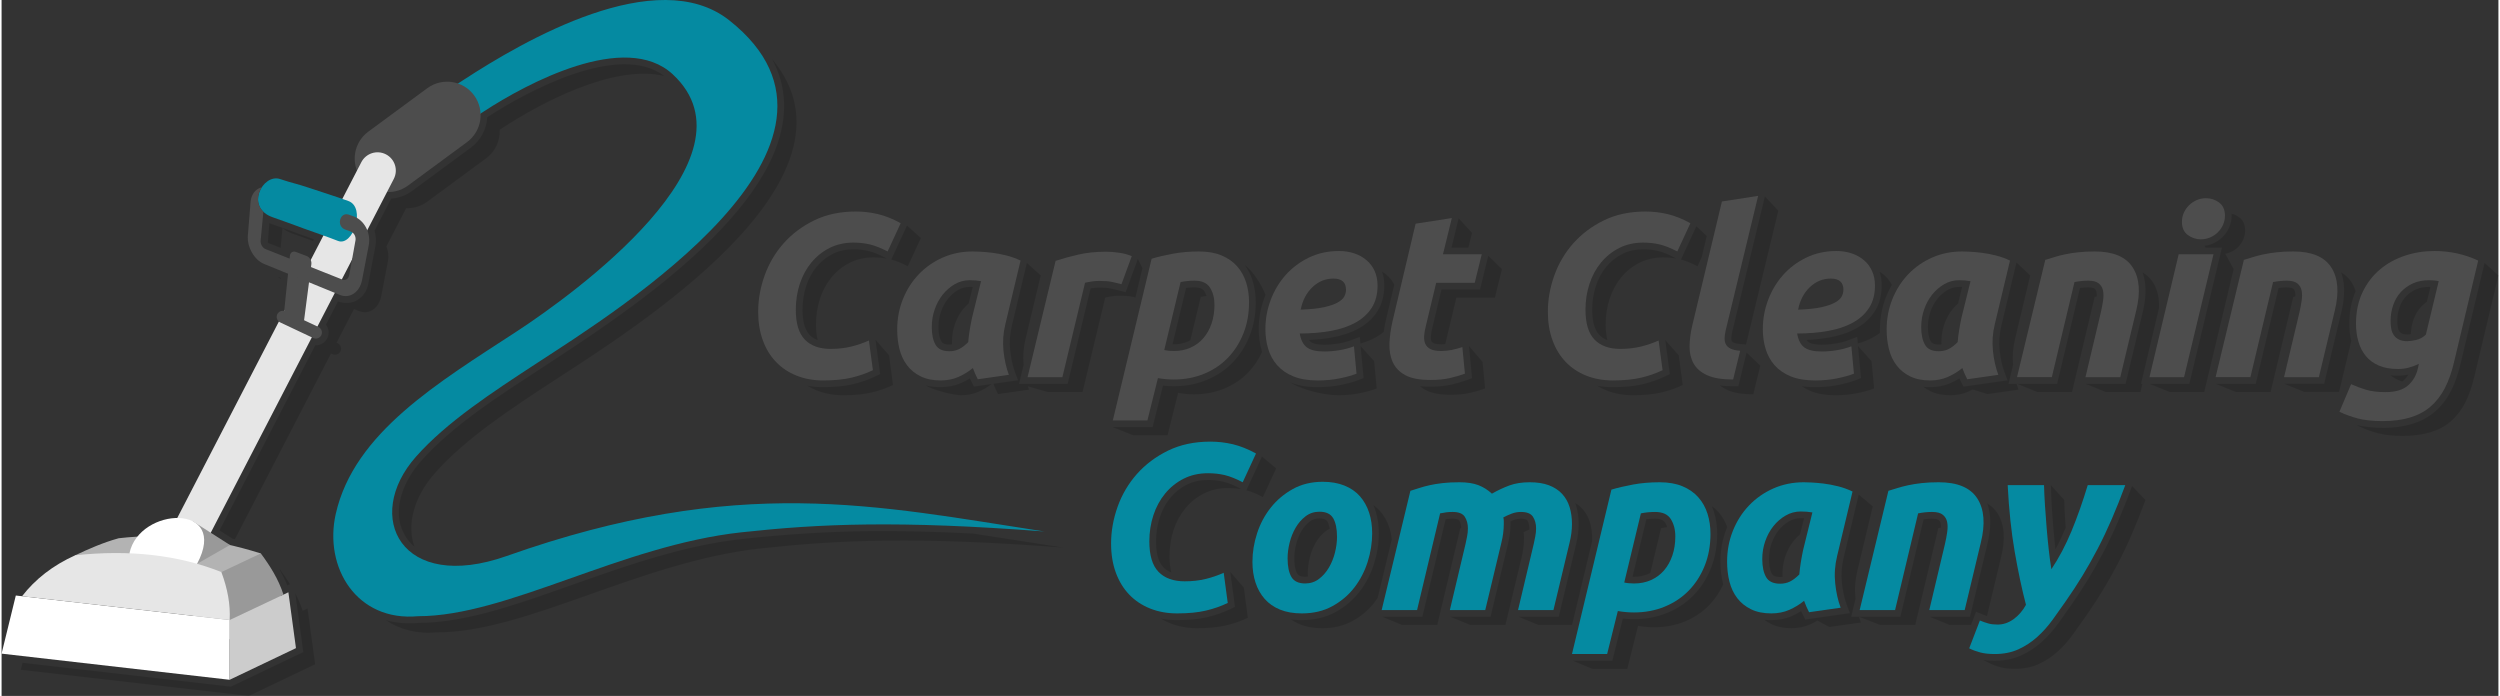 <?xml version="1.0" encoding="UTF-8"?>
<!DOCTYPE svg PUBLIC "-//W3C//DTD SVG 1.1//EN" "http://www.w3.org/Graphics/SVG/1.1/DTD/svg11.dtd">
<!-- Creator: CorelDRAW 2018 (64-Bit) -->
<svg xmlns="http://www.w3.org/2000/svg" xml:space="preserve" width="370px" height="103px" version="1.1" style="shape-rendering:geometricPrecision; text-rendering:geometricPrecision; image-rendering:optimizeQuality; fill-rule:evenodd; clip-rule:evenodd"
viewBox="0 0 31837.2 8874"
 xmlns:xlink="http://www.w3.org/1999/xlink">
 <rect x="0" y="0" width="31837.2" height="8874" fill="#333333" stroke="none"/>
 <defs>
  <style type="text/css">
   <![CDATA[
    .fil4 {fill:#058AA1}
    .fil5 {fill:#4D4D4D}
    .fil7 {fill:#999999}
    .fil6 {fill:#B3B3B3}
    .fil9 {fill:#CCCCCC}
    .fil10 {fill:#E6E6E6}
    .fil8 {fill:white}
    .fil1 {fill:#058AA1;fill-rule:nonzero}
    .fil2 {fill:#4D4D4D;fill-rule:nonzero}
    .fil3 {fill:#E6E6E6;fill-rule:nonzero}
    .fil0 {fill:black;fill-opacity:0.149}
   ]]>
  </style>
 </defs>
 <g id="header-line">
  <g id="_3185603821184">
   <path class="fil0" d="M15892.3 7877.1c-82.8,40.4 -174.7,72.7 -275.7,96.9 -101,24.3 -224.1,36.4 -369.5,36.4 -125.2,0 -239.8,-20.7 -343.8,-62.1 -43.3,-17.3 -84,-37.5 -122,-60.8l3.2 0.6 2 0.3 1.2 0.2 3.2 0.6 1.4 0.3 1.8 0.3 3.2 0.6 0.9 0.2 2.3 0.4 3.2 0.5 0.4 0.1 2.8 0.5 3.1 0.5 0.1 0 3.2 0.5 2.6 0.4 0.7 0.1 3.2 0.5 2 0.3 1.2 0.2 3.2 0.5 1.5 0.2 1.7 0.3 3.3 0.5 0.9 0.1 2.3 0.3 3.3 0.4 0.4 0.1 2.8 0.3 3.1 0.4 0.1 0.1 3.3 0.4 2.6 0.3 0.6 0.1 3.2 0.4 2.1 0.2 1.1 0.2 3.3 0.3 1.5 0.2 1.7 0.2 3.3 0.4 1 0.1 2.2 0.2 3.3 0.3 0.4 0.1 2.9 0.2 3.1 0.3 0.1 0 3.2 0.4 2.7 0.2 0.6 0.1 3.3 0.2 2.1 0.2 1.1 0.1 3.3 0.3 1.6 0.1 1.6 0.1 3.3 0.3 1 0 2.3 0.2 3.2 0.3 0.5 0 6 0.4 0 0 3.3 0.2 2.7 0.1 0.6 0.1 3.2 0.1 2.2 0.1 1.1 0.1 3.3 0.1 1.6 0.1 1.7 0.1 3.2 0.1 1.1 0.1 2.2 0.1 3.3 0.1 0.5 0 2.7 0.1 3.3 0.1 3.3 0.1 2.7 0.1 0.6 0 3.2 0.1 2.2 0 1.2 0 3.2 0.1 1.6 0 1.7 0.1 3.3 0 1.1 0 2.2 0 3.3 0 0.5 0.1 2.7 0 3.3 0c128.9,0 263.9,-8.6 389.5,-38.8 100.9,-24.2 199.8,-57.7 293.1,-103.2l55.4 -26.9 -59.5 -444.7 173.1 199.2 51.5 384.7zm7209 7.6l-102.8 14.7 -27.5 -54.9c-8.6,-17.1 -17,-34.3 -25.1,-51.6 -37,23.1 -75.6,43.5 -115.7,61.2 -83.7,36.9 -173.4,52.7 -264.7,52.7l-1.4 0 -1.4 0 -1.4 0 -0.5 0 -4.8 -0.1 -1.8 0 -1.4 0 -1.4 0 -0.2 0 -1.2 -0.1 -1.4 0 -1.4 0 -0.8 0 -0.6 0 -1.4 -0.1 -1.4 0 -1.4 0 -0.1 0 -1.4 -0.1 -1.4 0 -1.4 -0.1 -0.4 0 -1 0 -1.4 -0.1 -1.4 0 -1 -0.1 -0.4 0 -1.4 0 -1.5 -0.1 -1.4 -0.1 -0.1 0 -1.3 0 -1.4 -0.1 -1.4 0 -0.7 -0.1 -0.7 0 -1.4 -0.1 -1.4 0 -1.2 -0.1 -0.2 0 -1.4 -0.1 -1.5 -0.1 -1.3 -0.1 -0.4 0 -1.1 0 -1.4 -0.1 -1.4 -0.1 -0.9 0 -0.5 -0.1 -1.4 -0.1 -1.4 -0.1 -1.4 -0.1 -0.1 0 -1.3 -0.1 -1.4 -0.1 -1.5 -0.1 -0.5 0 -0.9 -0.1 -1.3 -0.1 -1.5 -0.1 -1.1 -0.1 -0.3 0 -1.4 -0.1 -1.4 -0.2 -1.4 -0.1 -0.3 0 -1.1 -0.1 -1.4 -0.1 -1.4 -0.2 -0.8 0 -0.6 -0.1 -1.4 -0.1 -1.4 -0.2 -1.4 -0.1 -0.1 0 -1.3 -0.1 -1.4 -0.2 -1.5 -0.1c27,20.9 56.7,39.2 89.1,55.2 71.7,35.3 158,53 259,53 84.8,0 161.6,-15.2 230.2,-45.4 34.7,-15.4 67.8,-32.7 99.4,-52.2l152.1 82.4 402.8 -57.5c-8.9,-23.6 -17,-48 -24.4,-73.4l-99.4 0 55.1 -228.5 -0.9 -8.6c-12.1,-116.2 -4.1,-231.8 24.2,-346.9l196.9 -823.9 -179.3 -150.7 -192.5 805.5c-25,104.7 -33.5,211.1 -22.3,318.2 10.2,98 29.7,196.8 64.6,289.1l37.7 99.6 -247 35.3 -219.3 31.3zm582.2 -20.4l388.1 0 139.6 0 77.9 -326.9 0 0 218.4 -916.6c36.1,-4.9 72.5,-7.5 108.9,-7.5 21.3,0 64,2.2 81.8,16.3 14.1,11.2 21.8,24.5 25.6,42.1l0.2 0.9 0.2 0.6 0 0.2 0.2 0.9 0.1 0.4 0.1 0.5 0.1 0.8 0.1 0.3 0.3 1.5 0.1 0.8 0.1 0.7 0.1 0.2 0.1 0.9 0.1 0.4 0 0.4 0.2 0.9 0 0.3 0.3 1.5 0 0 0.1 0.9 0.1 0.6 0 0.2 0.1 1 0.1 0.4 0 0.4 0.1 0.9 0.1 0.2 0.2 1.6 0.1 1.5 0.1 0.3 0.1 0.9 0 0.4 0 0.5 0.1 0.9 0.1 0.2 0 0.7 0.1 0.8 0 0.1 0.1 0.9 0 0.6 0 0.2 0.1 1 0 0.4 0.1 0.5 0 0.9 0.1 0.2 0 0.6 0.1 0.9 0 0.1 0 0.9 0 0.6 0.1 0.3 0 0.9 0 0.4 0 0.5 0.1 0.9 0 0.2 0.1 1.6 0 0 0 0.9 0 0.6 0 0.3 0 0.9 0 0.4 0.1 1.7 0 1.5 0 0.1 0 0.9 0 0.6 0 0.3 0 0.9 0 0.4 0 0.5 0 0.9 0 0.2 0 0.8 0 0.8 0 1.6 0 0.3 0 0.9 0 0.4 -0.1 0.5 0 1 0 0.1 0 1.6 0 0.1 -0.1 0.9c-10.8,1.8 -21.8,3.8 -32.7,5.9l-293.9 1233 -451.3 0 -266.8 -103.7zm6148.1 -4391.1c54.6,31.8 98.5,73.4 131.8,124.8 22.7,35.2 40.4,73.6 53.4,115.5l-0.9 1.9 -1.8 4.2 -1 2.3 -1.6 3.8 -1.2 2.7 -2.7 6.5 -2.6 6.6 -1.1 2.7 -1.5 3.8 -2.6 6.6 -2.5 6.6 -2.4 6.6 -4.7 13.3 -2.2 6.7 0 0.1 -2.1 6.2 -0.1 0.3 -2.2 6.7c-6.8,21.2 -12.7,42.6 -18,64.2l0 0 -0.8 3.4 -0.5 1.8 -1.1 5.1 -1.6 6.8 -0.2 1 -1.3 5.8 -0.1 0.6 -1.3 6.3 0 0.2 -1.4 6.5 0 0.2 -1.3 6.3 -0.1 0.6 -1.1 5.9 -0.2 1 -1 5.5 -0.3 1.4 -0.9 5.1 -0.3 1.8 -0.8 4.7 -0.3 2.2 -1.2 6.9 -1.1 7 -1 6.9 -0.5 3.1 -0.5 3.9 -0.3 2.7 -0.6 4.2 -0.3 2.4 -0.6 4.6 -0.9 7 -0.8 7 -0.7 6.9 -0.8 7.1 0 0.3 -0.6 6.6 0 0.1 -0.6 6.5 0 0.5 -0.6 6.1 -0.1 0.9 -0.5 7 -0.4 5.4 -0.1 1.7 -0.3 4.9 -0.1 2.1 -0.3 4.5 -0.1 2.6 -0.3 4 -0.2 3 -0.3 7.1 -0.1 3.3 -0.2 3.7 -0.1 2.9 -0.1 4.2 -0.3 7 -0.1 7.1 -0.1 1.7 -0.1 5.4 -0.1 7.1 0 7.1 0 7 0 3.5 0 0.6 0 4 0 4.1 0.1 4 0 1.2 0.1 2.8 0 0.7 0 3.4 0 0.1 0.1 3.4 0 0.5 0.2 4.1 0 2.4 0.1 1.6 0.1 4 0.2 4.1 0.2 4 0 0.2 0.1 3.5 0.1 0.3 0.2 4.1 0.2 4 0.3 4 0.2 4 0.3 4 0 0.3 0.3 3.5 0 0.3 0.3 4 0.3 4 0.7 8.1 0.4 4 0.1 0.4 0.3 3.4 0 0.2 0.4 4 0.9 8.1 0.5 4 0.4 4 0.1 0.4 0.4 3.4 0 0.1 0.5 3.4 0.1 0.6 0.5 4 0.6 4 0.5 4 0.7 4 0.5 4 0.6 3.4 0.1 0.6 0.6 4 0.7 4 0.7 3.9 0.7 4 0.7 3.9 0 0.1 0.6 3.4 0.1 0.5 0.8 4 0.8 3.9 0.8 4 0.8 4 2.6 11.8 0.8 3.9 1 3.9 0.9 4 1 3.9 0 0.3 -155.8 650.9 -443.9 0 -255.5 -103.6 508.8 0 218.3 -911.5 1.8 -7.8 0.4 -1.8 2.2 -9.7 1 -4.1 1.2 -5.6 0.5 -2.3 1.6 -7.4 0.1 -0.4 1.6 -7.9 0.3 -1.4 1.4 -6.5 0.6 -3.3 1 -4.6 0.9 -5.2 0.6 -2.7 1.3 -7.1 0.2 -0.9 1.4 -8 0.2 -1 1.2 -7 0.5 -2.9 1.7 -9.9 0.5 -3.2 1 -6.7 0.2 -1.3 1.2 -8.1 0.1 -0.6 1.1 -7.4 0.3 -2.5 0.7 -5.6 0.6 -4.4 0.5 -3.7 0.7 -6.3 0.2 -1.7 1 -8.1 0 -0.2 1 -10.1 0.6 -6 0.4 -4 0.4 -4.1 0.5 -5.9 0.8 -10.1 0 -0.2 0.5 -8.1 0.2 -1.7 0.3 -6.5 0.2 -3.5c5.1,-96.4 -3.9,-192.8 -36.3,-282.4zm-1519.4 -316.2l-208.4 0c-5.9,-7.1 -11.2,-14.6 -15.9,-22.6l1.5 -0.2 0.2 0 1.7 -0.2 0.6 0 1.2 -0.2 1.2 -0.1 0.5 -0.1 1.7 -0.3 0.2 0 1.5 -0.2 0.9 -0.1 0.8 -0.1 1.6 -0.2 0.1 -0.1 1.7 -0.2 0.6 -0.1 1.1 -0.2 1.2 -0.2 0.6 -0.1 1.7 -0.2 0.1 -0.1 2.4 -0.4 2.4 -0.4 0.2 -0.1 1.7 -0.3 0.5 -0.1 2.4 -0.4 0.4 -0.1 1.7 -0.4 0.3 0 2.3 -0.5 0.8 -0.1 1.6 -0.4 0.1 0 1.7 -0.4 0.6 -0.1 1.1 -0.2 1.2 -0.3 0.5 -0.1 1.7 -0.4 0.2 -0.1 1.4 -0.3 0.9 -0.2 0.8 -0.2 1.6 -0.4 0.1 0 1.6 -0.5 0.6 -0.1 2.4 -0.6 0.4 -0.1 1.7 -0.5 0.2 0 1.4 -0.4 0.9 -0.3 0.8 -0.2 1.6 -0.4 0.1 -0.1 1.6 -0.4 0.6 -0.2 2.4 -0.7 0.4 -0.1 1.6 -0.5 0.3 -0.1 1.4 -0.4 0.9 -0.3 2.3 -0.8 0.1 0 1.6 -0.5 0.6 -0.2 1.1 -0.3 1.2 -0.5 0.4 -0.1 1.7 -0.6 0.2 -0.1 1.4 -0.4 0.9 -0.3 0.7 -0.3 1.6 -0.5 0.1 0 1.6 -0.6 0.6 -0.3 1 -0.3 1.3 -0.5 0.4 -0.1 1.6 -0.7 0.3 -0.1 1.3 -0.5 1 -0.3 0.7 -0.3 1.5 -0.6 1.7 -0.7 0.7 -0.2 2.2 -0.9 0.3 -0.2 1.7 -0.7 0.3 -0.1 2.2 -0.9 0.7 -0.3 1.6 -0.7c45.4,-19.6 86.6,-46.7 122.2,-81 36,-34.7 64.5,-75.6 85.3,-121.1 22.2,-48.4 33.2,-100 33.2,-153.3l0 -0.4 0 -0.4 0 -0.4 0 -0.5 0 -0.4 0 -0.4 0 -0.4 0 -0.4 0 -0.5 -0.1 -0.4 0 -0.2 0 -0.2 0 -0.4 0 -0.4 0 -0.4 0 -0.5 0 -0.8 0 -0.4 0 -0.4 0 -0.4 0 -0.4 0 -0.1 0 -0.3 0 -0.5 0 -0.4 -0.1 -0.8 0 -0.4 0 -0.4 0 -0.4 0 -0.5 0 -0.4 0 -0.3 0 -0.1 0 -0.4 -0.1 -0.4 0 -0.4 0 -0.5 0 -0.4 0 -0.4 0 -0.4 0 -0.4 -0.1 -0.4 0 -0.4 0 -0.2 0 -0.2 -0.3 -4.1 -0.1 -2.5 0 -0.4 0 -0.4 0 -0.4 -0.1 -0.4 0 -0.3 0 -0.1c35.2,8.7 68.2,24.3 98.9,47 49.6,36.8 74.5,92.9 74.5,168.3 0,41.8 -8.5,81 -25.4,117.7 -16.9,36.8 -39.2,68.5 -67,95.4 -27.8,26.8 -60.1,48.1 -96.8,64 -20.4,8.8 -41.5,15.2 -63.5,19.1l106.6 195.4 -375.3 1567 -440.9 0 -255.4 -103.6 505.8 0 416.2 -1737.6zm-3296.9 1772.2l-27.5 -54.9c-8.2,-16.4 -16.2,-32.8 -24,-49.4 -36,22.4 -73.6,42.2 -112.6,59.4 -82.5,36.4 -170.9,52 -260.8,52l-1.4 0 -1.3 0 -1.4 0 -0.6 0 -0.7 0 -1.4 0 -1.3 0 -1.3 0 -0.1 0 -1.3 -0.1 -1.4 0 -1.3 0 -0.6 0 -0.8 0 -1.3 0 -1.3 -0.1 -1.4 0 0 0 -1.4 0 -1.3 0 -1.4 -0.1 -0.6 0 -0.7 0 -1.4 -0.1 -1.3 0 -1.3 0 -0.1 0 -1.3 -0.1 -1.4 -0.1 -1.3 0 -0.6 0 -0.8 0 -1.3 -0.1 -1.4 -0.1 -1.2 0 -0.1 0 -1.4 -0.1 -1.3 0 -1.4 -0.1 -0.5 0 -0.8 -0.1 -2.7 -0.1 -1.2 -0.1 -0.1 0 -1.4 0 -1.4 -0.1 -1.8 -0.1 -0.8 -0.1 -1.4 0 -1.3 -0.1 -1.2 -0.1 -0.2 0 -1.3 -0.1 -1.4 -0.1 -1.3 -0.1 -0.5 0 -0.9 -0.1 -1.3 -0.1 -1.4 -0.1 -1.2 -0.1 -0.1 0 -1.3 0 -1.4 -0.2 -1.4 -0.1 -0.4 0 -0.9 -0.1 -1.3 -0.1 -1.4 -0.1 -1.1 -0.1 -0.2 0 -1.4 -0.2 -1.3 -0.1 -1.4 -0.1 -0.4 -0.1 -0.9 0 -1.4 -0.2 -1.3 -0.1 -1.1 -0.1 -0.2 0 -1.4 -0.2c27.1,21.2 56.8,39.7 89.4,55.8 70.5,34.7 155.4,52.1 254.7,52.1 83.4,0 158.9,-14.9 226.4,-44.7 20.3,-8.9 40,-18.6 59.2,-28.9l188.1 58.7 396.2 -56.6c-9,-23.7 -17.2,-48.3 -24.6,-73.8l-103.2 0 58.3 -241.9c-10.4,-110.7 -1.4,-220.8 24.8,-330.7l193.7 -810.4 -175.8 -165 -22.8 95.4 -170 710.9c-24.5,102.8 -32.9,207.2 -21.9,312.4 10,96.2 29.2,193.3 63.5,284l37.6 99.6 -562.4 80.3zm-12041.5 -34.6l58.2 -241.9c-10.4,-110.7 -2.1,-220.9 24.9,-330.7l193.6 -810.4 -177.2 -159 -191.3 800.3c-24.6,102.8 -32.9,207.2 -21.9,312.4 10,96.2 29.2,193.3 63.4,284l37.6 99.6 -314.1 44.8c8.5,23.2 17,44.1 25.6,62.8 9.9,21.9 20.8,44.7 32.7,68.5l396.3 -56.6c-5.2,-13.6 -10.1,-27.6 -14.8,-41.8l253.1 71.6 443.9 0 289 -1203.5c21.8,-6 49.6,-11.5 83.4,-16.4 33.8,-5 64.5,-7.5 92.3,-7.5 75.5,0 132.6,4.5 171.3,13.5l37.9 8.8 89.9 -374.6 -58.8 -117.3 -155.4 423.7 -74.3 -18.5c-38.7,-9.7 -77.4,-19 -116.3,-28 -45.8,-10.5 -105.2,-11.2 -152.1,-11.2 -26.7,0 -53.6,2.7 -80,6.5 -8.3,1.3 -16.8,2.6 -25.3,4l-292.2 1216.9 -176.2 0 -443.2 0zm-1606.1 14.3c-81.4,39.7 -171.8,71.4 -271.1,95.3 -99.3,23.8 -220.5,35.7 -363.4,35.7 -123.2,0 -235.9,-20.3 -338.2,-61 -43.3,-17.3 -84,-37.7 -122,-61.2l2.7 0.5 0.5 0.1 3.1 0.6 2.1 0.4 1 0.2 3.1 0.5 1.7 0.4 1.5 0.2 3.1 0.5 1.3 0.3 1.8 0.3 3.1 0.5 0.9 0.1 2.3 0.4 3.1 0.5 0.4 0 2.7 0.5 3.1 0.5 0 0 3.2 0.4 2.6 0.4 0.5 0.1 3.1 0.5 2.3 0.3 0.9 0.1 3.1 0.4 1.8 0.3 1.4 0.1 3.1 0.5 1.3 0.2 1.8 0.2 3.2 0.4 0.8 0.1 2.3 0.3 3.2 0.3 0.4 0.1 2.7 0.3 3.2 0.4 0 0 3.2 0.3 2.6 0.3 0.5 0 3.1 0.3 2.3 0.3 0.9 0.1 3.2 0.3 1.7 0.1 1.5 0.2 3.1 0.3 1.3 0.1 1.9 0.2 3.2 0.2 0.8 0.1 2.3 0.2 3.2 0.3 0.4 0 5.9 0.4 3.2 0.3 2.7 0.2 0.5 0 3.1 0.2 2.3 0.1 0.9 0.1 3.2 0.2 1.8 0.1 1.4 0 3.1 0.2 1.4 0.1 1.8 0.1 3.2 0.1 0.9 0.1 2.3 0.1 3.2 0.1 0.4 0 2.7 0.1 3.3 0.1 5.8 0.2 0.5 0 3.2 0.2 2.3 0 0.9 0.1 3.2 0 1.8 0.1 1.4 0 3.2 0 1.3 0.1 1.9 0 3.2 0 0.9 0 2.3 0.1 3.1 0 0.5 0 2.7 0 3.2 0c126.9,0 259.7,-8.4 383.4,-38.1 99.3,-23.9 196.7,-56.8 288.6,-101.6l55.3 -27 -58.5 -437.4 173 198.3 50.6 378.4zm-11101.2 3542l-21.9 89.6 2908 333.5 845.7 -403.6 -96.7 -712.2 -89.4 42.2c8.1,-5.7 17,-10 26.8,-12.6 -25.3,-78.1 -57.2,-151.5 -93.9,-221.6l101.6 748.3 -924 441.1 -2656.2 -304.7zm3410.9 -1002.7c-39.7,-63.8 -82.6,-125.3 -127.2,-185.6l-7.2 -2.2c37.6,65.6 71.2,133.4 99.6,204.2l34.8 -16.4zm-702.5 -571.6l1225.7 -2369.1 17.8 8.5c38.8,18.3 85.1,1.7 103.4,-37.1 18.3,-38.8 1.7,-85 -37.1,-103.3l-12.8 -6.1 222 -429 63.3 25.9c63.1,25.7 126.2,17.7 177.3,-16.4 51.5,-34.3 91.2,-94.3 106.2,-171.9 14.2,-74.1 28.6,-148.4 42.8,-222.5 14.4,-74.1 28.6,-148.4 42.8,-222.5 12.7,-65.4 4.7,-132.4 -19,-191.8l251.8 -486.5c92.6,3.4 187,-23.3 267.6,-82.3l751.3 -553.4c120,-87.9 180.7,-226.8 174.1,-365.1l48.1 -31.2c445.7,-290.3 1396.7,-811.8 2051.3,-653.3 -577.9,-440.2 -1750.1,194.7 -2249.4,518.8l-9.5 6.1c-7.9,152.6 -84.2,295.8 -208.5,387.4l-751.4 553.3c-77.7,57.2 -170.2,90.9 -265.7,97.9l-211.7 409c19.2,65.2 23.2,134.4 10.3,201.2 -14.4,74.2 -28.5,148.4 -42.8,222.5 -58.1,301 -44.3,311.7 -125,412.1l-1.9 -0.7c-15.6,16.5 -33,31.4 -52.3,44.3 -74.8,49.8 -170.6,52.5 -254.3,21.4l-153.6 297c36.3,46.9 45.7,112.2 18.7,169.4 -28.8,61.1 -91,96.1 -154.6,93.3l-1221.2 2360.6 167 106.5 29.3 7zm1925 1031.1c173.1,118.1 394.5,179.7 656.2,155.5 1137.3,0 2588.8,-902.9 4124.1,-1070 997.3,-108.5 1993.4,-153.4 3859.2,-10.5 -394.1,-60.3 -775.3,-123.4 -1153.6,-179.6 -448.3,-22.9 -897.3,-35.2 -1345.3,-30.2 -535.9,6.2 -1063,41.2 -1595.6,99.1 -202.4,22 -403.2,57.1 -601.9,101.1 -639.5,141.8 -1250.5,375.2 -1867.6,589.7 -513.4,178.4 -1112.3,378.8 -1660,379.7 -143.3,12.8 -283.7,1.8 -415.5,-34.8zm365.3 -935.5c-98.3,-271.6 -17.9,-625.9 264.5,-944.2 390.4,-440.1 964.6,-815.4 1546.4,-1195.5 944.6,-617.2 4043.2,-2537.4 2749.2,-4077.9 89.8,166.5 145.1,350.9 151.8,554.8 44.8,1363.6 -2091.4,2730.1 -3098.9,3388.4 -517.1,337.9 -1118.1,717.3 -1529.3,1180.7 -214.8,242.2 -384.5,618.6 -215.8,931.2 35.6,65.8 80.4,119.3 132.1,162.5zm-1850.9 -4126.7l-12.2 150.3 -7.9 97c1.2,1.8 2.5,3.7 3.1,4.2l161.1 63.9 9.6 -102.4 14.4 -152.2c29.6,28.5 69.7,53.1 122.4,71.1 109.8,37.7 181.6,64.5 266.2,95.8l11.8 -22.8c-50.8,-17.9 -101.6,-35.8 -152.3,-54.2 -132.7,-48 -264.3,-98.3 -397.9,-144.1 -6.1,-2.1 -12.2,-4.3 -18.3,-6.6zm107.3 683.5c12.3,10.2 25.2,19.2 38.6,27l1.1 -10.7 -39.7 -16.3zm8023.1 -653.4l177.5 159.4 -166.8 360.4c-78.4,-41 -148.8,-69.7 -211.4,-86.2l200.7 -433.6zm-259.8 420.6c-51.9,-9.3 -106.8,-14 -164.5,-14 -113.2,0 -215,22.9 -305.3,68.6 -90.4,45.7 -167.8,107.7 -232.4,186.2 -64.5,78.4 -113.7,169.3 -147.5,272.5 -33.7,103.3 -50.6,212.6 -50.6,327.7 0,75.6 7.2,142.3 21.4,200l-0.8 -0.3 -0.9 -0.3 -1.8 -0.7 -1.5 -0.6 -0.3 -0.1 -1.8 -0.7 -1.7 -0.8 -0.3 -0.1 -4.2 -1.7 -0.8 -0.4 -1.7 -0.8 -1.6 -0.7 -0.2 0 -1.7 -0.8 -1.8 -0.8 -0.4 -0.2 -1.3 -0.6 -1.8 -0.8 -0.9 -0.5 -0.7 -0.4 -1.8 -0.8 -1.6 -0.9 -0.1 0 -1.7 -0.8 -1.7 -0.9 -0.5 -0.3 -1.2 -0.6 -1.7 -0.9 -1.1 -0.6 -0.5 -0.3 -1.7 -0.9 -1.7 -1 0 0 -1.7 -0.9 -1.6 -1 -0.6 -0.3 -1 -0.6 -1.7 -1 -1.2 -0.7 -0.5 -0.3 -1.6 -1 -1.6 -1 -0.1 -0.1 -1.5 -1 -1.7 -1 -0.6 -0.4 -1 -0.7 -1.6 -1 -1.2 -0.8 -0.4 -0.3 -1.6 -1.1 -1.6 -1.1 -0.2 -0.1 -1.4 -1 -1.5 -1.1 -0.8 -0.6 -0.8 -0.6 -1.6 -1.1 -1.2 -1 -0.3 -0.2 -1.5 -1.2 -1.6 -1.1 -0.2 -0.3 -1.3 -0.9 -1.6 -1.3 -0.8 -0.6 -0.6 -0.6 -1.6 -1.3 -1.3 -1 -0.2 -0.2 -1.5 -1.3 -1.5 -1.3 -0.3 -0.3 -1.2 -0.9 -1.4 -1.3 -0.9 -0.8 -0.6 -0.6 -1.5 -1.3 -1.3 -1.3 -0.1 0 -1.5 -1.4 -1.4 -1.4 -0.4 -0.4 -1 -1 -1.4 -1.3 -1 -1 -0.4 -0.5 -1.5 -1.4 -1.4 -1.5c-76.3,-79.3 -90.8,-217.7 -90.8,-322.1 0,-102.5 14.5,-203.7 46.4,-301.2 29.2,-89.4 72.4,-172.1 132.3,-244.9 56.8,-69.1 125.1,-123.9 205,-164.2 83.3,-42.2 173.8,-59.4 266.8,-59.4 64.3,0 128.9,6.3 191.4,21.4 70,17 140.3,48.8 204,82.1l26.9 14.1zm1339 1600.9c-50.6,39 -105.9,71.7 -165.8,98.1 -67.5,29.8 -143,44.7 -226.5,44.7 -92,0 -375.9,-71.5 -445.6,-125.9l0 0 1.3 0.3 1.6 0.4 2.8 0.7 0.2 0.1 4.5 1.1 1 0.2 2.9 0.7 0.7 0.2 2.1 0.5 2.5 0.5 0.4 0.1 2.8 0.7 1.4 0.3 1.5 0.3 2.9 0.6 0.2 0 4.6 1 1 0.2 2.8 0.6 0.8 0.1 4.6 0.9 0.4 0.1 2.9 0.5 1.3 0.3 1.6 0.2 2.9 0.5 0.1 0.1 4.7 0.8 1 0.1 2.9 0.5 0.7 0.1 4.7 0.8 0.4 0 2.9 0.5 1.3 0.2 1.6 0.2 2.9 0.4 0.2 0 2.7 0.4 2 0.2 0.9 0.2 3 0.4 0.8 0 4.6 0.6 0.4 0.1 2.9 0.3 1.4 0.2 1.6 0.1 2.9 0.4 0.1 0 2.8 0.3 2 0.2 0.9 0.1 3 0.3 0.7 0 2.2 0.2 2.5 0.3 0.4 0 3 0.3 1.3 0.1 1.6 0.1 3 0.2 0.1 0 2.8 0.2 1.9 0.2 1 0 2.9 0.2 0.8 0.1 2.2 0.1 2.5 0.2 0.4 0 2.9 0.2 1.4 0 1.6 0.1 2.9 0.2 0.2 0 4.8 0.2 0.9 0 3 0.1 0.8 0.1 4.7 0.2 0.3 0 3 0.1 1.4 0 1.5 0 3 0.1 0.2 0 2.7 0.1 2 0 1 0 2.9 0 0.8 0.1 4.7 0 0.4 0 2.9 0 1.4 0c90,0 178.4,-15.6 260.9,-52 39,-17.2 76.6,-37 112.6,-59.4 7.8,16.6 15.8,33 24,49.4l27.5 54.9 225.1 -32.1zm-292.9 -1027.3c-26.1,22.4 -50.3,47.5 -72.5,75.3 -43.7,54.6 -78,117.7 -102.8,189.2 -24.8,71.5 -37.2,145.9 -37.2,223.4 0,11.3 0.2,22.3 0.6,33l-0.3 0.1 -0.2 0 -0.5 0.1 -0.6 0 -0.1 0.1 -0.4 0 -0.6 0.1 -0.4 0 -0.1 0.1 -0.6 0.1 -0.5 0 -0.1 0.1 -0.4 0 -0.6 0.1 -0.4 0 -0.1 0 -0.6 0.1 -0.5 0.1 -0.2 0 -0.4 0 -0.5 0.1 -0.5 0.1 0 0 -0.6 0 -0.5 0.1 -0.3 0 -0.3 0 -0.5 0.1 -0.5 0 -0.1 0 -0.5 0.1 -0.6 0 -0.2 0.1 -0.3 0 -0.5 0 -0.6 0.1 -0.6 0 -0.5 0.1 -0.3 0 -0.3 0 -0.5 0.1 -0.5 0 -0.1 0 -0.5 0 -0.5 0.1 -0.4 0 -0.2 0 -0.5 0.1 -0.6 0 -0.1 0 -0.4 0 -0.6 0.1 -0.3 0 -0.2 0 -0.6 0 -0.5 0.1 -0.2 0 -0.4 0 -0.5 0 -0.4 0 -0.2 0 -0.5 0.1 -0.6 0 -0.1 0 -0.4 0 -0.6 0 -0.4 0 -0.2 0 -0.5 0.1 -0.5 0 -0.2 0 -0.4 0 -0.5 0 -0.5 0 -0.1 0 -0.5 0.1 -0.6 0 -0.2 0 -0.4 0 -0.5 0 -0.5 0 -0.1 0 -0.5 0 -0.6 0 -0.2 0 -0.3 0 -0.6 0 -0.5 0c-36.8,0 -81.6,-5.2 -101.7,-40.5 -29.8,-52.1 -36.5,-125.2 -36.5,-184 0,-66.9 10.6,-132.3 32.6,-195.5 20.6,-59.3 49.5,-114.8 88.8,-163.9 36.2,-45.2 79.2,-83 129.4,-111.9 45.6,-26.3 94,-39.2 146.6,-39.2 13.1,0 26.5,0.1 39.7,0.7l-52 210.8zm3033.3 -96.1c-25.1,3 -49.4,7 -73.1,12l-133 552.8 -0.4 0.3 -0.5 0.2 -0.4 0.3 -0.1 0 -0.5 0.3 -0.5 0.3 -0.5 0.3 -0.4 0.2 -0.3 0.2 -0.3 0.1 -0.4 0.2 -0.5 0.3 -0.5 0.3 -0.5 0.2 -0.2 0.1 -0.3 0.2 -0.5 0.3 -0.5 0.2 -0.4 0.3 -0.6 0.3 -0.4 0.3 -0.5 0.2 -0.5 0.3 -0.5 0.2 -0.4 0.2 -0.1 0.1 -0.5 0.2 -0.5 0.3 -1 0.5 -0.2 0.1 -0.3 0.2 -0.5 0.2 -0.4 0.3 -0.6 0.2 -0.5 0.3 0 0 -0.5 0.2 -0.5 0.3 -0.5 0.2 -0.5 0.3 -0.4 0.2 -0.1 0.1 -0.4 0.2 -0.6 0.3 -0.5 0.2 -0.5 0.2 -0.2 0.1 -0.3 0.2 -0.5 0.2 -0.5 0.3 -0.5 0.2 -0.5 0.3 -0.1 0 -0.4 0.2 -0.5 0.2 -0.5 0.3 -0.5 0.2 -0.5 0.2 -0.1 0.1 -0.5 0.2 -0.5 0.3 -0.4 0.2 -0.6 0.3 -0.3 0.1 -0.2 0.1 -0.5 0.2 -0.5 0.2 -0.5 0.3 -0.6 0.2 -0.1 0.1 -0.4 0.2 -0.4 0.2 -0.6 0.2 -0.5 0.3 -0.5 0.2c-55.7,25.2 -115.4,35.6 -176.3,35.6 -6.5,0 -13,-0.1 -19.7,-0.2l172.9 -718.9c36.1,-4.9 72.6,-7 108.9,-7 46.1,0 98,7.8 124.6,49.7l0.5 0.9 0.6 0.9 0.4 0.7 0.1 0.2 0.6 0.9 0.6 0.9 0.2 0.4 0.3 0.5 0.5 0.9 0.5 0.9 0.1 0.1 0.5 0.8 0.5 0.9 0.4 0.8 0.1 0.1 0.5 0.9 0.5 0.9 0.3 0.6 0.2 0.3 0.5 0.9 0.5 0.9 0.2 0.3 0.3 0.6 0.5 1 0.5 0.9 0 0 0.5 0.9 0.4 0.9 0.4 0.7 0.1 0.2 0.5 0.9 0.4 1 0.2 0.4 0.3 0.5 0.5 0.9 0.4 0.9 0.1 0.3 0.3 0.7 0.5 0.9 0.9 1.9 0.4 0.9 0.3 0.6 0.1 0.3 0.4 1 0.4 0.9 0.2 0.4 0.3 0.6 0.4 0.9 0.4 0.9 0 0.2 0.4 0.8 0.4 1 0.3 0.7 0.1 0.2 0.4 0.9 0.4 1 0.2 0.5 0.1 0.5 0.4 0.9 0.4 0.9 0.1 0.3 0.3 0.7 0.4 1 0.3 0.9 0 0.1 0.4 0.9 0.4 0.9 0.2 0.7 0.1 0.3 0.4 1 0.3 0.9 0.1 0.4 0.2 0.6 0.4 1 0.3 0.9 0.1 0.2 0.3 0.8 0.3 1 0.3 0.8 0 0.2 0.4 0.9 0.3 1 0.2 0.6 0.1 0.4 0.3 0.9zm708.5 712.5c-45.5,100.6 -105,188.9 -178.3,264.8 -84.4,87.4 -185.7,155.3 -303.9,204 -118.1,48.7 -246.7,73 -385.8,73 -67.5,0 -135,-6 -202.6,-17.9l-134 539.3 -440.9 0 -259.7 -103.7 509.5 0 131.5 -529.1c45.9,5.2 92.1,7.8 138.4,7.8 143.9,0 284.9,-24.5 418.3,-79.4 125.7,-51.9 238.2,-125.8 332.7,-223.7 94.6,-98 165.9,-212.7 216.1,-339.1 54.3,-137 77.5,-282.2 77.5,-429.2 0,-94.2 -12.8,-187.6 -41.2,-277.5l-1.3 -4.1 -1.4 -4.1 -0.6 -1.9 -0.7 -2.2 -1.4 -4 -0.1 -0.5 -1.2 -3.3 -0.1 -0.3 -1.1 -3 -0.4 -1 -0.7 -2.3 -0.7 -1.7 -0.5 -1.6 -1 -2.5 -0.3 -0.8 -1.2 -3.1 0 -0.2 -1.2 -3.3 -0.2 -0.5 -1.6 -4 -1.6 -4 -1.6 -4 -0.2 -0.5 -1.4 -3.3 0 -0.1 -1.6 -3.9 -1.7 -4 -1.7 -3.9 -1.7 -3.9 -0.2 -0.3 -1.4 -3.1 -0.1 -0.4 -1.8 -3.9 -1 -2.1 -0.8 -1.7 -0.7 -1.5 -1.1 -2.4 -3.3 -6.8 -0.1 -0.2 -0.3 -0.6 -1.8 -3.8 -2 -3.8 -1.9 -3.8 -0.2 -0.5 -1.6 -3.1 -2.1 -3.9 -2 -3.7 -2 -3.8 -2.1 -3.7 -0.1 -0.2 -1.7 -3.1 -0.2 -0.4 -1.5 -2.6 -0.6 -1.1 -1.1 -1.9 -1 -1.7 -2.2 -3.7 -0.4 -0.6 -1.7 -3 0 -0.1 -2.3 -3.6 -2.2 -3.6 -2.2 -3.6 -2.3 -3.6 -0.2 -0.3 -1.9 -2.9 -0.1 -0.3 -2.4 -3.6 -2.3 -3.6 -2.4 -3.5 -0.5 -0.7 -1.8 -2.8 -0.1 -0.1 -2 -2.9 -0.4 -0.5 -2.4 -3.5 -2.4 -3.4 -2.5 -3.5 -0.4 -0.5 -2.1 -2.8 0 -0.1 -2.6 -3.4 -1.5 -2.1c105,73.6 221,259.4 267.1,382.6l-0.2 0.6 -0.2 0.5 -0.1 0.1 -0.1 0.5 -0.3 0.6 -0.2 0.5 -0.2 0.6 -0.2 0.6 -0.3 0.5 -0.2 0.6 -0.3 0.6 -0.2 0.5 -0.2 0.6 -0.1 0.3 -0.2 0.3 -0.2 0.6 -0.2 0.5 -0.3 0.6 -0.2 0.5 -0.2 0.6 -0.2 0.6 -0.3 0.5 -0.2 0.6 -0.2 0.6 -0.2 0.4 0 0.1 -0.2 0.6 -0.3 0.6 -0.2 0.6 -0.3 0.5 -0.2 0.6 -0.2 0.6 -0.2 0.5 -0.2 0.6 -0.3 0.6 -0.2 0.6 0 0 -0.2 0.5 -0.3 0.6 -0.2 0.6 -0.2 0.5 -0.2 0.6 -0.3 0.6 -0.1 0.6 -0.3 0.5 -0.2 0.6 -0.2 0.6 -0.1 0.2 -0.2 0.3 -0.2 0.6 -0.2 0.6 -0.2 0.6 -0.2 0.5 -0.3 0.6 -0.2 0.6 -0.2 0.5 -0.2 0.6 -0.3 0.6 -0.1 0.4 -0.1 0.2 -0.2 0.6 -0.2 0.5 -0.2 0.6 -0.2 0.6 -0.2 0.5 -0.2 0.6 -0.3 0.6 -0.2 0.6 -0.2 0.6 -0.2 0.5c-48.2,128.5 -72.5,262.1 -72.5,399.3 0,94.2 12.2,187.6 39.3,277.8l3.8 12 0 0.3 0.1 0.2 0.1 0.4zm1529.7 -1022.4c20.8,12.5 40.3,26.4 58.6,41.9 40.7,34.4 73.3,75.8 97.5,124.2l-103.2 435.8 -1.1 4.7 -0.1 0.4 -0.6 2.6 -0.4 1.6 -0.2 1 -0.6 2.6 -0.3 1.2 -0.3 1.3 -0.6 2.6 -0.1 0.8 -0.4 1.8 -0.6 2.6 -0.1 0.3 -1 4.7 -0.1 0.2 -0.6 2.5 -0.4 2 -0.1 0.6 -0.6 2.6 -0.3 1.5 -0.2 1.1 -0.6 2.6 -0.2 1 -0.3 1.5 -0.6 2.6 -0.1 0.6 -0.4 2 -0.6 2.6 0 0.1 -1 4.8 0 0.3 -0.5 2.6 -0.4 1.8 -0.2 0.8 -0.5 2.6 -0.2 1.3 -0.3 1.3 -0.5 2.6 -0.2 0.9 -0.3 1.7 -0.5 2.6 -0.1 0.4 -0.9 4.7 -0.9 4.7 -0.1 0.6 -0.5 2.5 -0.3 1.7 -0.1 1 -0.5 2.6 -0.3 1.1 -1.7 9.5 -1.6 9.5 -0.1 0.7 -0.5 2.6 -0.2 1.5 -0.2 1.1 -0.4 2.6 -0.2 1 -0.2 1.7 -0.5 2.6 -0.1 0.5 -0.3 2.1 -0.4 2.6 0 0.1 -0.8 4.7 0 0.4 -0.4 2.6 -0.3 1.8 -0.8 4.7 -0.6 4.8 -0.3 1.8 -0.4 2.6 0 0.4 -1.4 9.6 0 0.5c-30.8,26.2 -65.2,49.7 -103.1,70.6 -57.9,31.9 -122.9,58 -194.8,78.4l-7.9 -84.5 -104.8 39.7c-54.4,20.7 -111,35.3 -168.4,44.9 -59.4,9.8 -119.5,15.2 -179.6,15.2 -48.8,0 -130,-4.8 -171.1,-35.3 -9.3,-7 -17.3,-15.9 -24,-26 98.4,-4.2 196.8,-14.2 293.6,-31.6 118,-21.3 234.9,-57 340.3,-115 96.5,-53.2 178.1,-124.9 237.7,-217.9 63.4,-98.9 88,-212.6 88,-329l0 -2.9 0 -0.7 0 -3.6 -0.1 -3.5 0 -0.7 -0.1 -2.8 0 -0.2 0 -3.5 -0.1 -3.6 -0.2 -3.6 0 -0.5 -0.1 -2.8 0 -0.2 -0.1 -2.6 -0.1 -1 -0.2 -3.5 0 -1.2 -0.2 -2.4 0 -0.4 -0.2 -2.8 0 -0.4 -0.3 -3.5 -0.2 -3.6 -0.1 -1 -0.3 -2.5 0 -0.3 -0.2 -2.8 -0.1 -0.5 -0.3 -3.5 -0.2 -1.6 -0.2 -1.9 0 -0.9 -0.3 -2.7 0 -0.2 -0.3 -2.7 -0.1 -0.6 -0.4 -3.5 -0.2 -1.6 -0.3 -1.9 -0.4 -3.5 -0.1 -0.1 -0.3 -2.8 -0.1 -0.7 -0.3 -2.1 -0.3 -1.4 -0.2 -1.4 -0.3 -2.1 -0.1 -0.7 -0.4 -2.7 0 -0.1 -0.5 -2.7 -0.1 -0.8 -0.6 -3.5 -0.6 -3.5 -0.1 -0.5 -0.5 -2.8 -0.1 -0.2 -0.5 -2.6 -0.2 -0.9 -0.3 -1.8 -0.4 -1.6 -0.2 -1.2 -0.5 -2.3 -0.1 -0.4 -0.5 -2.8 -0.1 -0.3 -0.5 -2.5 -0.3 -0.9 -0.7 -3.5 -0.3 -1 -0.6 -2.4 -0.1 -0.4 -0.6 -2.7 -0.1 -0.4 -0.5 -2.3 -0.4 -1.1 -0.4 -1.7 -0.4 -1.7 -0.3 -1 -0.6 -2.4 -0.1 -0.3 -0.8 -2.7 -0.1 -0.5 -0.6 -2.2 -0.3 -1.2 -1 -3.4 -0.2 -0.9 -0.8 -2.5 0 -0.1 -0.9 -2.7 -0.2 -0.6 -0.6 -2.1 -0.4 -1.3 -0.4 -1.4 -0.7 -2 -1.1 -3.4 0 0 -0.9 -2.7zm-273.1 949.7l172.3 191.5 32.8 348.5c-55.6,21.9 -126.6,41.7 -213,59.6 -86.4,17.9 -180.3,26.8 -281.5,26.8 -208.9,0 -500,-88.4 -611.5,-166.2l1.4 0.5 4.2 1.8 4.2 1.8 2.6 1 2.5 1 0.1 0.1 2.6 1 2.3 0.9 0.3 0.2 2.7 1 2.1 0.8 0.5 0.2 2.6 1 2 0.7 0.7 0.3 2.6 0.9 1.8 0.7 0.9 0.3 2.6 0.9 1.7 0.6 0.9 0.4 2.8 0.9 1.4 0.5 1.2 0.4 2.6 0.9 1.4 0.5 1.3 0.4 2.7 0.9 1.2 0.4 1.5 0.5 2.7 0.8 1 0.4 1.7 0.5 2.6 0.8 0.9 0.3 1.9 0.6 2.7 0.8 0.7 0.2 1.9 0.6 2.8 0.8 0.5 0.2 2.2 0.6 2.7 0.8 0.4 0.1 2.3 0.6 2.7 0.8 0.3 0.1 2.4 0.6 2.8 0.8 0.1 0 2.6 0.7 2.7 0.7 0.1 0 2.7 0.7 2.5 0.7 0.2 0 2.8 0.7 2.3 0.6 0.4 0.1 2.8 0.6 2.1 0.6 0.7 0.1 2.7 0.7 2 0.4 0.7 0.2 2.8 0.7 1.8 0.3 1 0.2 2.7 0.6 1.7 0.4 1.1 0.2 2.8 0.7 1.5 0.3 1.2 0.2 2.9 0.6 1.3 0.3 1.4 0.3 2.8 0.5 1.2 0.2 1.6 0.3 2.8 0.6 1 0.1 4.6 0.9 0.8 0.2 1.9 0.3 2.8 0.5 0.7 0.1 2.1 0.4 2.8 0.5 0.5 0.1 2.3 0.4 2.8 0.4 0.4 0.1 2.4 0.4 2.8 0.4 0.2 0.1 2.6 0.4 2.9 0.4 2.6 0.4 2.6 0.4c37.4,5.5 75.6,8.7 113.8,10.1l1.4 0 1.3 0.1 2.6 0 1.6 0.1 1.1 0 2.6 0.1 1.7 0 5.5 0.2 0.8 0 2.7 0.1 1.9 0 0.7 0.1 2.7 0 2.1 0 0.5 0 2.7 0.1 2.2 0 0.4 0 2.7 0 2.4 0.1 5.4 0 0.1 0 2.7 0 2.6 0c100.2,0 200.7,-8.3 298.8,-28.6 76.1,-15.7 154.5,-35.3 226.9,-63.7l59.8 -23.5 -38.2 -407zm1249.9 -1630.2l170.7 186.2 -46 187.5 -216.3 0 91.6 -373.7zm377.5 477.3l174.5 170.6 -89.4 363.5 -491.5 0 -131.1 548.1c-4,15.4 -7.5,30.4 -10.5,45l-0.9 0.1 -0.3 0 -0.6 0.1 -0.8 0.1 -0.5 0 -0.4 0 -0.9 0.1 -0.6 0 -0.3 0.1 -0.9 0 -0.7 0.1 -0.1 0 -0.9 0.1 -0.9 0 -0.9 0.1 -0.9 0.1 -0.1 0 -0.8 0 -0.9 0.1 -0.3 0 -0.5 0 -1 0.1 -0.4 0 -0.4 0.1 -0.9 0 -0.6 0.1 -0.3 0 -0.9 0.1 -0.7 0 -0.2 0 -0.8 0.1 -0.9 0 0 0 -0.9 0.1 -0.9 0 -0.1 0 -0.8 0 -0.9 0.1 -0.2 0 -0.7 0 -0.8 0.1 -0.4 0 -0.6 0 -0.8 0.1 -0.5 0 -0.4 0 -0.9 0 -0.7 0.1 -0.2 0 -0.9 0 -0.8 0 0 0 -0.9 0.1 -0.9 0 -0.1 0 -0.8 0 -0.9 0.1 -0.2 0 -0.7 0 -0.9 0 -0.3 0 -0.6 0 -0.9 0.1 -0.5 0 -0.3 0 -0.9 0 -0.7 0 -0.2 0 -0.9 0 -0.8 0.1 -0.1 0 -0.8 0 -1 0 0 0 -0.8 0 -0.9 0 -0.2 0 -0.7 0 -0.9 0 -0.3 0 -0.6 0 -0.9 0 -0.4 0 -0.5 0 -0.8 0.1 -0.6 0 -0.3 0 -0.9 0 -0.8 0 -0.1 0 -0.9 0 -0.9 0c-27.4,0 -67.8,-2.3 -92.9,-14.8 -11.7,-5.9 -21.9,-13.5 -27.3,-25.7 -8.4,-18.5 -9.2,-41.5 -7.7,-61.5 2.9,-38 10.2,-76 19.8,-112.9l115.9 -484.4 491.1 0 105.8 -430.4zm-222.8 1393.3l-23.3 -241.9 173.3 201.9 32.8 339.6c-59.6,21.9 -124.1,40.8 -193.7,56.6 -69.4,15.9 -151.9,23.9 -247.2,23.9 -137.1,0 -243.3,-20.4 -318.8,-61.1 -27,-14.6 -51.3,-31.1 -72.7,-49.5l1.6 0.2 0.5 0 2.1 0.2 2.1 0.3 1.1 0.1 11.7 1.1 2.1 0.2 2.1 0.2 1.6 0.2 0.5 0 2.1 0.2 3.2 0.3 1 0 2.2 0.2 2.1 0.2 0.5 0 1.6 0.1 2.1 0.2 2.1 0.1 0 0 2.1 0.2 2.1 0.1 1.6 0.2 0.5 0 2.1 0.1 2.1 0.2 1.1 0 1.1 0.1 2.1 0.1 2.1 0.1 0.5 0.1 1.6 0 2.1 0.2 2.1 0.1 2.1 0.1 2.1 0.1 1.5 0.1 0.6 0 2.1 0.1 2.1 0 1 0.1 1 0 2.2 0.1 2 0.1 0.5 0 1.6 0.1 2.1 0.1 2.1 0.1 2.1 0 2 0 1.6 0.1 0.5 0 2.1 0.1 2 0 1.1 0 1 0.1 2.1 0 2.1 0.1 0.5 0 1.5 0 2.1 0 2 0.1 2.1 0 2 0 1.6 0 0.5 0 2 0.1 2.1 0 1 0 1 0 2 0 2.1 0 0.5 0 1.5 0 2 0 2.1 0c88.5,0 179.8,-6.2 266.2,-25.9 69.1,-15.8 137.5,-35.3 204.1,-59.7l61.8 -22.7 -16.2 -168.1zm2703.1 255c-81.4,39.7 -171.8,71.4 -271.1,95.3 -99.3,23.8 -220.4,35.7 -363.4,35.7 -123.2,0 -235.9,-20.3 -338.1,-61 -43.4,-17.3 -84,-37.7 -122,-61.2l2.6 0.5 0.5 0.1 3.1 0.6 2.2 0.4 0.9 0.2 3.1 0.5 1.8 0.4 1.4 0.2 3.1 0.5 1.3 0.3 1.8 0.3 3.1 0.5 0.9 0.1 2.3 0.4 3.1 0.5 0.4 0 2.7 0.5 3.1 0.5 0 0 3.2 0.4 2.6 0.4 0.5 0.1 3.2 0.5 2.2 0.3 0.9 0.1 3.1 0.4 1.8 0.3 1.4 0.1 3.1 0.5 1.3 0.2 1.9 0.2 3.1 0.4 0.9 0.1 2.3 0.3 3.1 0.3 0.4 0.1 2.8 0.3 3.1 0.4 0 0 3.2 0.3 2.7 0.3 0.5 0 3.1 0.3 2.2 0.3 0.9 0.1 3.2 0.3 1.8 0.1 1.4 0.2 3.2 0.3 1.2 0.1 1.9 0.2 3.2 0.2 0.8 0.1 2.3 0.2 3.2 0.3 0.4 0 5.9 0.4 3.2 0.3 2.7 0.2 0.5 0 3.2 0.2 2.2 0.1 0.9 0.1 3.2 0.2 1.8 0.1 1.4 0 3.2 0.2 1.3 0.1 1.8 0.1 3.2 0.1 0.9 0.1 2.3 0.1 3.2 0.1 0.5 0 2.7 0.1 3.2 0.1 5.9 0.2 0.5 0 3.1 0.2 2.3 0 0.9 0.1 3.2 0 1.8 0.1 1.4 0 3.2 0 1.4 0.1 1.8 0 3.2 0 0.9 0 2.3 0.1 3.2 0 0.4 0 2.8 0 3.2 0c126.8,0 259.7,-8.4 383.3,-38.1 99.3,-23.9 196.7,-56.8 288.6,-101.6l55.4 -27 -58.1 -433.7 172.5 194.6 50.6 378.4zm173 -2024.4l132.8 124.9 -53.3 223.1 -11.4 47.7 -53.4 115.2c-78.3,-41 -148.7,-69.7 -211.3,-86.2l196.6 -424.7zm-255.8 411.7c-51.9,-9.3 -106.7,-14 -164.4,-14 -113.2,0 -215,22.9 -305.4,68.6 -90.3,45.7 -167.8,107.7 -232.4,186.2 -64.5,78.4 -113.6,169.3 -147.4,272.5 -33.8,103.3 -50.7,212.6 -50.7,327.7 0,75.6 7.2,142.3 21.5,200l-0.9 -0.3 -0.9 -0.3 -1.8 -0.7 -1.5 -0.6 -0.3 -0.1 -1.7 -0.7 -1.8 -0.8 -0.3 -0.1 -4.2 -1.7 -0.8 -0.4 -1.7 -0.8 -1.6 -0.7 -0.2 0 -1.7 -0.8 -1.8 -0.8 -0.4 -0.2 -1.3 -0.6 -1.7 -0.8 -1 -0.5 -0.7 -0.4 -1.7 -0.8 -1.7 -0.9 -0.1 0 -1.7 -0.8 -1.7 -0.9 -0.5 -0.3 -1.1 -0.6 -1.7 -0.9 -1.1 -0.6 -0.6 -0.3 -1.7 -0.9 -1.7 -1 0 0 -1.6 -0.9 -1.7 -1 -0.6 -0.3 -1 -0.6 -1.7 -1 -1.1 -0.7 -0.5 -0.3 -1.7 -1 -1.6 -1 -0.1 -0.1 -1.5 -1 -1.7 -1 -0.6 -0.4 -1 -0.7 -1.6 -1 -1.2 -0.8 -0.3 -0.3 -1.7 -1.1 -1.6 -1.1 -0.2 -0.1 -1.3 -1 -1.6 -1.1 -0.7 -0.6 -0.8 -0.6 -1.6 -1.1 -1.3 -1 -0.3 -0.2 -1.5 -1.2 -1.6 -1.1 -0.2 -0.3 -1.3 -0.9 -1.5 -1.3 -0.8 -0.6 -0.7 -0.6 -1.5 -1.3 -1.4 -1 -0.1 -0.2 -1.6 -1.3 -1.4 -1.3 -0.4 -0.3 -1.1 -0.9 -1.5 -1.3 -0.9 -0.8 -0.6 -0.6 -1.4 -1.3 -1.4 -1.3 -0.1 0 -1.4 -1.4 -1.5 -1.4 -0.4 -0.4 -1 -1 -1.4 -1.3 -1 -1 -0.4 -0.5 -1.5 -1.4 -1.3 -1.5c-76.4,-79.3 -90.9,-217.7 -90.9,-322.1 0,-102.5 14.5,-203.7 46.4,-301.2 29.2,-89.4 72.4,-172.1 132.3,-244.9 56.8,-69.1 125.1,-123.9 205,-164.2 83.3,-42.2 173.8,-59.4 266.8,-59.4 64.3,0 128.9,6.3 191.5,21.4 70,17 140.3,48.8 203.9,82.1l26.9 14.1zm982.5 1731.8c-141,0 -251.7,-18.4 -332.2,-55.1 -36.6,-16.8 -68.4,-36.2 -95.6,-58.5l0.3 0 2.4 0.3 2.7 0.4 0.8 0.1 1.9 0.2 2.7 0.3 1.4 0.2 1.2 0.2 2.8 0.3 1.9 0.2 0.7 0.1 2.7 0.3 2.6 0.2 0.2 0.1 2.6 0.2 2.7 0.3 0.3 0 2.4 0.3 2.7 0.2 0.9 0.1 1.8 0.2 2.7 0.2 1.4 0.2 1.3 0.1 2.6 0.3 2.1 0.1 0.6 0.1 2.7 0.2 2.6 0.2 0.1 0 2.7 0.2 2.7 0.2 0.4 0.1 2.3 0.1 2.7 0.2 0.9 0.1 1.7 0.1 2.8 0.2 1.4 0.1 1.2 0.1 2.7 0.2 2 0.1 0.7 0 2.7 0.2 2.5 0.1 0.1 0 2.7 0.2 2.7 0.1 0.4 0.1 2.2 0.1 2.7 0.1 1 0 1.7 0.1 2.6 0.1 1.5 0.1 1.2 0.1 2.6 0.1 2.1 0.1 0.6 0 2.7 0.1 2.5 0.1 0.1 0 2.6 0.1 2.7 0.1 0.5 0 2.1 0.1 2.7 0.1 1 0 1.6 0 2.7 0.1 1.5 0 1.1 0.1 2.6 0 2 0.1 0.6 0 2.6 0 2.6 0.1 0 0 2.6 0 2.7 0 0.4 0.1 2.1 0 2.6 0 1.1 0 1.5 0 2.7 0.1 1.4 0 5.8 0 0.5 0 2.6 0 2.5 0 67 0 104.7 -429.4 175.5 166.6 -89.4 366.4zm147 -2523.3l171.8 181.7 -411.8 1706.5 -68.9 -5.3c-27,-2.1 -65.4,-6.6 -90.1,-18.6 -7.6,-3.7 -18.4,-10 -22.5,-17.8 -5.9,-11.1 -7.2,-24.2 -6.8,-36.6 0.9,-27.7 5.5,-55.7 11.4,-82.7l416.9 -1727.2zm1461.3 959.1c20.7,12.5 40.2,26.4 58.5,41.9 41.8,35.2 74.9,77.9 99.3,127.9l-1.3 2.2 -1.3 2.1 0 0.2 -1.3 2.2 -1.3 2.2 -0.5 1 -0.8 1.2 -1.2 2.3 -1.2 2 -0.1 0.3 -1.3 2.2 -1.2 2.3 -0.5 0.8 -0.8 1.4 -1.2 2.3 -1.2 1.9 -0.1 0.3 -1.2 2.3 -1.3 2.3 -0.4 0.8 -0.8 1.4 -1.2 2.3 -1 1.9 -0.2 0.4 -1.2 2.3 -1.2 2.3 -0.4 0.7 -0.8 1.6 -1.2 2.2 -1 1.9 -1.4 2.7 -1.2 2.3 -0.3 0.7 -0.9 1.6 -1.1 2.3 -0.9 1.8 -0.3 0.6 -1.2 2.3 -1.1 2.3 -0.3 0.6 -4.3 8.7 -1.1 2.3 -0.3 0.5 -0.8 1.8 -1.2 2.4 -0.8 1.6 -0.3 0.7 -1.1 2.4 -1.3 2.7 -0.9 2 -1.1 2.3 -0.7 1.6 -0.4 0.8 -1 2.3 -1.1 2.4 -0.2 0.3 -0.9 2.1 -1.1 2.3 -0.6 1.5 -0.4 0.9 -1.1 2.4 -1 2.3 -0.1 0.3 -1 2.1 -1 2.4 -0.7 1.4 -0.4 1 -1 2.4 -1 2.4 -0.1 0.1 -0.9 2.3 -1.1 2.4 -0.5 1.3 -0.5 1.1 -1 2.4 -1 2.4 0 0.1 -1 2.3 -0.9 2.4 -0.6 1.2 -0.5 1.2 -0.9 2.5 -1 2.4c-53.8,133.9 -79.2,274.8 -79.2,419l0 0.7 0 0.7 0 0.6 0 0.7 0 0.7 0 0.6 0 0.3 0 0.4 0 0.7 0 0.7 0.1 0.6 0 0.7 0 0.7 0 0.5 0 0.1 0 0.7 0 0.7 0 0.6 0 0.7 0 0.7 0 0.6 0 0.2 0 0.5 0 0.7 0 0.6 0 0.7 0 0.7 0 1.2 0.1 1.4 0 0.7 0 0.7 0 0.7 0 0.8 0 1.2 0.1 0.7 0 0.6 0 0.7 0 0.7 0 0.4 0 0.2 0 0.7 0 0.6 0.1 0.7 0 0.7 0 0.7 0 0.7 0 0 0.1 1.2 0 0.7 0 0.7 0 0.7 0 0.7 0 0.3 0.1 1 0 0.7 0 0.6 0 0.7 0.1 0.7 0 0.6 0 0 0 0.7 0 0.7 0 0.6 0.1 0.7 0 0.7 0 0.6c-26.8,21.3 -56.2,40.7 -88.1,58.3 -57.9,31.9 -122.8,58 -194.8,78.4l-7.9 -84.5 -104.7 39.7c-54.5,20.7 -111.1,35.3 -168.5,44.9 -59.4,9.8 -119.4,15.2 -179.6,15.2 -48.8,0 -130,-4.8 -171,-35.3 -9.4,-7 -17.3,-15.9 -24.1,-26 98.5,-4.2 196.8,-14.2 293.6,-31.6 118,-21.3 234.9,-57 340.3,-115 96.5,-53.2 178.2,-124.9 237.7,-217.9 63.5,-98.9 88,-212.6 88,-329l0 -2.9 0 -0.7 0 -3.6 -0.1 -3.5 0 -0.7 0 -2.8 0 -0.2 -0.1 -3.5 -0.1 -3.6 -0.1 -3.6 -0.1 -0.5 -0.1 -2.8 0 -0.2 -0.1 -2.6 -0.1 -1 -0.2 -3.5 0 -1.2 -0.2 -2.4 0 -0.4 -0.2 -2.8 0 -0.4 -0.2 -3.5 -0.3 -3.6 -0.1 -1 -0.2 -2.5 0 -0.3 -0.3 -2.8 0 -0.5 -0.4 -3.5 -0.1 -1.6 -0.2 -1.9 -0.1 -0.9 -0.3 -2.7 0 -0.2 -0.3 -2.7 -0.1 -0.6 -0.4 -3.5 -0.2 -1.6 -0.3 -1.9 -0.4 -3.5 -0.1 -0.1 -0.3 -2.8 -0.1 -0.7 -0.3 -2.1 -0.2 -1.4 -0.2 -1.4 -0.4 -2.1 -0.1 -0.7 -0.4 -2.7 0 -0.1 -0.5 -2.7 -0.1 -0.8 -0.6 -3.5 -0.6 -3.5 -0.1 -0.5 -0.5 -2.8 0 -0.2 -0.5 -2.6 -0.2 -0.9 -0.4 -1.8 -0.3 -1.6 -0.3 -1.2 -0.4 -2.3 -0.1 -0.4 -0.6 -2.8 -0.1 -0.3 -0.5 -2.5 -0.3 -0.9 -0.7 -3.5 -0.2 -1 -0.6 -2.4 -0.1 -0.4 -0.7 -2.7 -0.1 -0.4 -0.5 -2.3 -0.3 -1.1 -0.4 -1.7 -0.5 -1.7 -0.3 -1 -0.6 -2.4 -0.1 -0.3 -0.7 -2.7 -0.2 -0.5 -0.6 -2.2 -0.3 -1.2 -1 -3.4 -0.2 -0.9 -0.8 -2.5 0 -0.1 -0.8 -2.7 -0.2 -0.6 -0.7 -2.1 -0.4 -1.3 -0.4 -1.4 -0.7 -2 -1 -3.4 -0.1 0 -0.8 -2.7zm-273.3 949.2l172.4 192 32.8 348.5c-55.6,21.9 -126.6,41.7 -213,59.6 -86.4,17.9 -180.2,26.8 -281.5,26.8 -123.1,0 -226.9,-17.4 -311.4,-52.1 -43.4,-17.9 -82.7,-39.1 -117.7,-63.6l1.8 0.3 0.9 0.1 2.6 0.4 1.9 0.3 0.8 0.1 4.7 0.6 5.4 0.8 0.6 0.1 2.7 0.3 2.2 0.3 0.4 0.1 2.7 0.3 2.4 0.3 0.3 0.1 2.7 0.3 2.4 0.2 2.9 0.4 2.6 0.3 0.1 0 2.7 0.3 2.7 0.2 2.7 0.3 2.7 0.3 0.1 0 2.5 0.3 2.7 0.2 0.3 0 2.4 0.3 2.7 0.2 0.3 0.1 2.3 0.2 2.8 0.2 0.4 0 2.2 0.2 2.7 0.2 0.6 0.1 4.8 0.4 0.7 0 1.9 0.1 2.7 0.2 0.9 0.1 4.5 0.3 0.9 0.1 1.8 0.1 2.7 0.1 1 0.1 4.3 0.2 1.2 0.1 1.5 0.1 2.7 0.1 1.3 0.1 1.4 0.1 4.1 0.1 1.3 0.1 2.6 0.1 1.6 0.1 1.1 0 2.7 0.1 1.6 0.1 1.1 0 2.6 0.1 1.8 0.1 0.9 0 2.7 0.1 1.9 0 0.8 0.1 2.6 0.1 2 0 0.7 0 2.7 0.1 2.1 0 0.5 0 2.7 0.1 2.2 0 0.5 0 2.6 0.1 2.3 0 0.4 0 2.7 0 2.4 0.1 5.4 0 0.1 0 2.7 0 2.7 0c100.1,0 200.6,-8.3 298.8,-28.6 76,-15.7 154.4,-35.3 226.9,-63.7l59.7 -23.5 -38.3 -407.5zm1275.7 -543.2c-26.1,22.4 -50.2,47.5 -72.5,75.3 -43.7,54.6 -77.9,117.7 -102.8,189.2 -24.8,71.5 -37.2,145.9 -37.2,223.4 0,11.3 0.2,22.3 0.7,33l-0.4 0.1 -0.2 0 -0.5 0.1 -0.5 0 -0.2 0.1 -0.4 0 -0.5 0.1 -0.4 0 -0.2 0.1 -0.5 0.1 -0.6 0 -0.1 0.1 -0.4 0 -0.5 0.1 -0.5 0 -0.1 0 -0.5 0.1 -0.6 0.1 -0.2 0 -0.3 0 -0.6 0.1 -0.4 0.1 -0.1 0 -0.6 0 -0.5 0.1 -0.2 0 -0.3 0 -0.6 0.1 -0.5 0 0 0 -0.6 0.1 -0.5 0 -0.3 0.1 -0.3 0 -0.5 0 -0.6 0.1 -0.5 0 -0.5 0.1 -0.4 0 -0.2 0 -0.6 0.1 -0.5 0 0 0 -0.6 0 -0.5 0.1 -0.3 0 -0.2 0 -0.6 0.1 -0.6 0 0 0 -0.5 0 -0.5 0.1 -0.4 0 -0.2 0 -0.5 0 -0.6 0.1 -0.1 0 -0.4 0 -0.6 0 -0.4 0 -0.2 0 -0.5 0.1 -0.5 0 -0.2 0 -0.4 0 -0.5 0 -0.5 0 -0.1 0 -0.5 0.1 -0.6 0 -0.2 0 -0.4 0 -0.5 0 -0.5 0 -0.1 0 -0.5 0.1 -0.5 0 -0.3 0 -0.3 0 -0.5 0 -0.6 0 0 0 -0.6 0 -0.5 0 -0.3 0 -0.3 0 -0.5 0 -0.6 0c-36.8,0 -81.6,-5.2 -101.7,-40.5 -29.8,-52.1 -36.4,-125.2 -36.4,-184 0,-66.9 10.6,-132.3 32.5,-195.5 20.6,-59.3 49.5,-114.8 88.8,-163.9 36.2,-45.2 79.2,-83 129.4,-111.9 45.6,-26.3 94,-39.2 146.6,-39.2 13.2,0 26.5,0.1 39.8,0.7l-52.1 210.8zm2351.9 -396.6c54.5,31.8 98.5,73.4 131.7,124.8 57.3,88.7 83.5,198.7 78.4,330l-229.7 966.6 18.2 0 -24.8 103.6 -443.9 0 -255.4 -103.6 508.8 0 218.2 -911.5 1.9 -7.8 0.4 -1.8 2.2 -9.7 1 -4.1 1.2 -5.6 0.5 -2.3 1.6 -7.4 0.1 -0.4 1.6 -7.9 0.3 -1.4 1.3 -6.5 0.7 -3.3 0.9 -4.6 1 -5.2 0.5 -2.7 1.4 -7.1 0.1 -0.9 1.5 -8 0.2 -1 1.1 -7 0.6 -2.9 1.6 -9.9 0.5 -3.2 1.1 -6.7 0.1 -1.3 1.2 -8.1 0.1 -0.6 1.1 -7.4 0.4 -2.5 0.7 -5.6 0.6 -4.4 0.4 -3.7 0.8 -6.3 0.2 -1.7 0.9 -8.1 0 -0.2 1.1 -10.1 0.6 -6 0.3 -4 0.4 -4.1 0.5 -5.9 0.8 -10.1 0 -0.2 0.6 -8.1 0.1 -1.7 0.4 -6.5 0.2 -3.5 0.5 -10.1 0.1 -2.6 0.2 -7.4 0 -0.7 0.3 -8.2 0 -1.2 0.1 -6.9 0 -3.1 0 -5 0 -0.1 0 -8 0 -7 0 -1.1 -0.2 -8.1 0 -0.8 -0.2 -7.3 -0.3 -8 0 -0.1 -0.2 -4.6 -0.2 -3.4 -0.5 -8.1 -0.5 -8.1 -0.1 -0.3 -0.6 -7.7 -0.2 -2.3 -0.5 -5.7 -0.8 -8.1 -0.6 -6 -0.3 -2 -1 -7.8 0 -0.1 -1 -8 -0.3 -1.8 -0.9 -6.2 -0.6 -3.7 -0.6 -4.2 -1 -5.5 -0.4 -2.4 -1.4 -7.4 -0.1 -0.5 -1.5 -7.9 -0.3 -1.3 -2 -9.7 -1 -4.6 -1.2 -5.1 -0.7 -2.8 -1.7 -6.8 -0.2 -0.9 -2.1 -7.8 -0.2 -0.9 -1.9 -6.8 -0.7 -2.8 -0.2 -0.4 0 -0.2 -0.1 -0.3 -0.1 -0.4 -0.1 -0.3 0 0 -0.1 -0.3 -0.1 -0.3 -0.1 -0.3 -0.1 -0.3 -0.1 -0.4 -0.1 -0.3 -0.1 -0.3 -0.1 -0.3 -0.1 -0.3 -0.1 -0.3 0 -0.4 -0.1 -0.3 -0.1 -0.3 -0.1 -0.3 -0.1 -0.3 -0.1 -0.3 -0.1 -0.3 -0.1 -0.4 -0.1 -0.3 -0.1 -0.3 -0.1 -0.3 -0.1 -0.3 -0.1 -0.4 -0.1 -0.3 -0.1 -0.3 0 0 -0.1 -0.3 -0.1 -0.3 -0.1 -0.4 -0.1 -0.2 -0.1 -0.4 -0.1 -0.3 -0.1 -0.3 -0.1 -0.3 -0.1 -0.3 -0.1 -0.4 -0.1 -0.3 -0.1 -0.3 -0.1 -0.3 -0.1 -0.3 -0.1 -0.4 -0.1 -0.3 -0.1 -0.2 -0.1 -0.4 -0.1 -0.3 -0.1 -0.3 -0.1 -0.3 -0.1 -0.3 -0.1 -0.4 -0.1 -0.3 -0.1 -0.3 -0.1 -0.3 -0.1 -0.3 -0.6 -1.9 -0.1 -0.3 -2.6 -7.6 -2.6 -7.6zm-583.8 307.6c-8.8,1.5 -17.5,3.2 -26.3,4.9l-289 1212.5 -443.9 0 -255 -103.6 508.5 0 291.5 -1223.1c35,-4.8 70.4,-7.3 105.8,-7.3 20.6,0 62.4,2.2 79.6,15.8 13.6,10.8 21.1,23.6 24.7,40.6l0.3 1.5 0.1 0.3 0.2 0.9 0 0.2 0.2 0.7 0.1 0.8 0 0.1 0.2 1 0.1 0.4 0.1 0.4 0.1 0.9 0.1 0.2 0.2 1.5 0 0.2 0.2 0.9 0 0.4 0.1 0.5 0.2 1 0 0 0.2 1.5 0.1 0.4 0.1 0.8 0 0.3 0.1 0.7 0.1 0.9 0 0 0.1 0.9 0.1 0.6 0 0.4 0.1 0.9 0 0.2 0.1 0.8 0.1 0.7 0 0.2 0.1 1 0 0.4 0.1 0.5 0.1 0.9 0 0.1 0 0.9 0.1 0.6 0 0.3 0.1 0.9 0 0.4 0 0.6 0.2 1.9 0 0.6 0 0.3 0.1 1 0 0.2 0.1 1.6 0 0.1 0 0.9 0 0.5 0 0.5 0.1 0.9 0 0.1 0.1 1.6 0 1.2 0 0.4 0 0.5 0 1 0.1 0 0 1 0 0.6 0 0.3 0 1 -0.2 11.2 0 0.3 0 0.9 0 0.3 -0.1 0.7 0 0.9 0 0 -0.1 1 0 0.5 0 0.4zm2532.3 0c-8.8,1.5 -17.6,3.2 -26.4,4.9l-288.9 1212.5 -443.9 0 -255.1 -103.6 508.5 0 291.5 -1223.1c35.1,-4.8 70.4,-7.3 105.9,-7.3 20.5,0 62.3,2.2 79.5,15.8 13.7,10.8 21.1,23.6 24.8,40.6l0.3 1.5 0 0.3 0.2 0.9 0.1 0.2 0.1 0.7 0.2 0.8 0 0.1 0.1 1 0.1 0.4 0.1 0.4 0.2 0.9 0 0.2 0.2 1.5 0.1 0.2 0.1 0.9 0.1 0.4 0.1 0.5 0.1 1 0 0 0.2 1.5 0.1 0.4 0.1 0.8 0 0.3 0.1 0.7 0.1 0.9 0 0 0.1 0.9 0.1 0.6 0 0.4 0.1 0.9 0.1 0.2 0 0.8 0.1 0.7 0 0.2 0.1 1 0.1 0.4 0 0.5 0.1 0.9 0 0.1 0.1 0.9 0 0.6 0 0.3 0.1 0.9 0 0.4 0.1 0.6 0.1 1.9 0.1 0.6 0 0.3 0 1 0.1 0.2 0 1.6 0 0.1 0.1 0.9 0 0.5 0 0.5 0 0.9 0.1 0.1 0 1.6 0 1.2 0.1 0.4 0 0.5 0 1 0 0 0 1 0 0.6 0 0.3 0 1 -0.1 11.2 0 0.3 -0.1 0.9 0 0.3 0 0.7 0 0.9 -0.1 0 0 1 0 0.5 0 0.4zm2282.5 1020.8c-30.7,128.8 -69.1,240.8 -117.7,335.2 -48.7,94.3 -109.3,172.7 -181.7,235.3 -72.5,62.6 -159.4,109.2 -260.7,140 -101.3,30.8 -219.5,46.2 -354.5,46.2 -125.2,0 -230.4,-11.4 -315.8,-34.3 -85.4,-22.8 -162.9,-51.1 -232.4,-84.9l-40.1 -18.8c228.2,48 489,51.6 709.8,-15.5 107.2,-32.6 206.4,-83.6 291.6,-157 84.4,-72.9 150.8,-162 201.8,-260.9 57.2,-111 96,-233.2 124.8,-354.5l304.7 -1280.7 177 159.9 -306.8 1290zm-921 63.5c-13.2,-4.3 -26,-9.1 -38.3,-14.3 -41.1,-17.6 -77.5,-39.3 -109.4,-65.2l0.7 0.1 0.7 0.1 1.5 0.1 1.4 0.1 0.8 0.1 2.1 0.3 1.5 0.1 0.8 0.1 0.6 0 1.5 0.2 1.4 0.1 0.9 0.1 0.6 0 1.4 0.1 1.5 0.2 0.9 0 0.5 0.1 1.5 0.1 1.4 0.1 0.9 0.1 0.6 0 1.4 0.1 1.5 0.1 1 0.1 0.4 0 1.5 0.1 1.4 0.2 1 0 0.5 0.1 1.4 0.1 1.5 0.1 1 0 0.5 0 1.4 0.1 1.4 0.1 1.1 0.1 0.4 0 1.4 0.1 1.5 0 1.1 0.1 0.4 0 1.4 0.1 1.5 0 1.1 0.1 0.3 0 1.5 0.1 1.4 0 1.2 0.1 0.3 0 1.4 0.1 1.5 0 1.2 0.1 0.2 0 1.5 0 1.4 0.1 1.2 0 0.3 0 1.4 0.1 1.5 0 1.2 0 0.2 0.1 1.5 0 1.5 0 1.2 0.1 0.2 0 1.4 0 1.5 0 1.3 0 0.1 0 1.5 0.1 1.5 0 1.3 0 0.1 0 1.5 0 1.4 0 1.4 0.1 4.4 0 0 0 1.5 0 1.4 0 1.4 0c45.5,0 90.8,-4.4 135.2,-13.9 -16.1,27.3 -36.5,52.3 -61.8,74.5l-0.3 0.2 -0.2 0.2 -0.3 0.3 -0.3 0.2 -0.3 0.3 -0.2 0.2 -0.3 0.2 -0.3 0.3 -0.3 0.2 -0.3 0.3 0 0 -0.3 0.2 -0.2 0.2 -0.3 0.3 -0.3 0.2 -0.3 0.2 -0.3 0.2 -0.2 0.3 -0.3 0.2 -0.3 0.2 -0.3 0.3 -0.1 0.1 -0.2 0.1 -0.2 0.2 -0.4 0.2 -0.2 0.3 -0.3 0.2 -0.3 0.2 -0.3 0.3 -0.3 0.2 -0.3 0.2 -0.3 0.2 -0.2 0.2 0 0.1 -0.3 0.2 -0.3 0.2 -0.3 0.2 -0.3 0.3 -0.3 0.1 -0.3 0.3 -0.3 0.2 -0.3 0.2 -0.3 0.2 -0.2 0.2 -0.1 0 -0.3 0.2 -0.2 0.3 -0.4 0.2 -0.2 0.2 -0.3 0.2 -0.3 0.2 -0.3 0.2 0 0.1 -0.3 0.2 -0.3 0.2 -0.3 0.2 -0.1 0 -0.2 0.2 -0.3 0.2 -0.3 0.2 -0.2 0.2 -0.1 0 0 0.1 -0.3 0.1 -0.3 0.2 -0.3 0.2 -0.3 0.2 -0.3 0.3 -0.3 0.2 -0.1 0.1 -0.2 0.1 -0.3 0.2 -0.3 0.2zm315.5 -1017.1c-26.3,18.5 -50.4,39.4 -72.3,62.8 -42.7,45.7 -75.5,100.8 -98.3,165.4 -20.5,58 -31.8,119.6 -33.9,184.9l-0.8 0.1 -0.1 0 -0.6 0.1 -0.8 0.1 -0.1 0.1 -0.6 0 -0.8 0.1 -0.2 0 -0.5 0.1 -0.8 0.1 -0.2 0.1 -0.5 0 -0.7 0.1 -0.3 0.1 -0.5 0 -0.7 0.1 -0.3 0.1 -0.5 0.1 -0.8 0.1 -0.2 0 -0.5 0.1 -0.7 0.1 -0.3 0 -0.5 0 -0.7 0.1 -0.3 0.1 -0.4 0 -0.8 0.1 -0.3 0.1 -0.4 0 -0.8 0.1 -0.3 0 -0.4 0.1 -0.8 0.1 -0.3 0 -0.4 0 -0.7 0.1 -0.4 0.1 -0.4 0 -0.7 0.1 -0.4 0 -0.4 0.1 -0.7 0 -0.4 0.1 -0.3 0 -0.7 0.1 -0.5 0 -0.3 0 -0.7 0.1 -0.5 0 -0.3 0.1 -0.7 0 -0.5 0.1 -0.2 0 -0.7 0 -0.5 0.1 -0.3 0 -0.7 0.1 -0.5 0 -0.2 0 -0.8 0.1 -0.5 0 -0.2 0 -0.7 0.1 -0.5 0 -0.2 0 -0.7 0.1 -0.6 0 -0.2 0 -0.7 0.1 -0.5 0 -0.2 0 -0.7 0 -0.6 0.1 -0.1 0 -0.7 0 -0.6 0 -0.2 0 -0.7 0.1 -0.6 0 -0.1 0 -0.7 0 -0.6 0 -0.1 0 -0.7 0 -0.6 0.1 -0.1 0 -0.7 0 -0.6 0 -0.1 0 -0.7 0 -0.7 0 0 0 -0.7 0 -0.7 0c-21.1,0 -46.9,-2.3 -66.1,-11.9 -13.2,-6.6 -25.1,-15.3 -33.7,-27.5 -9.9,-14.3 -15.7,-30.9 -19,-47.9 -5.3,-27.5 -7.4,-55.7 -7.4,-83.6 0,-61 9,-121.1 29.4,-178.6 17.8,-50.3 43.6,-96.5 80.2,-135.5 35.8,-38.3 78.3,-67.7 126.1,-89.2 52.7,-23.8 110.1,-32.7 167.6,-32.7 6.4,0 13,0 19.7,0.2l-45.6 189.5zm-14853.9 1973.5l181.8 150.2 -169.7 366.5c-78,-40.9 -148.4,-69.8 -211.1,-86.8l199 -429.9zm-260.8 416.2c-53.4,-9.7 -109.8,-14.6 -169.3,-14.6 -115.1,0 -218.6,23.2 -310.5,69.7 -91.9,46.4 -170.7,109.5 -236.3,189.3 -65.6,79.8 -115.6,172.2 -150,277.2 -34.3,105 -51.5,216.1 -51.5,333.2 0,78.4 7.6,147.3 22.7,206.8l-5.3 -2.1 -1.3 -0.6 -0.5 -0.2 -1.7 -0.7 -1.8 -0.8 -0.2 0 -1.5 -0.7 -1.7 -0.8 -1 -0.4 -0.8 -0.4 -1.7 -0.8 -1.7 -0.7 -0.1 -0.1 -1.7 -0.8 -1.7 -0.8 -1.7 -0.8 -1.7 -0.9 -1.3 -0.6 -0.4 -0.2 -1.7 -0.9 -1.7 -0.8 -5 -2.7 -1.7 -1 -1.7 -0.9 0 0 -1.6 -0.9 -1.7 -1 -0.7 -0.4 -0.9 -0.5 -1.7 -1 -1.3 -0.8 -0.3 -0.2 -1.6 -1 -1.6 -1 -0.4 -0.2 -1.3 -0.8 -1.6 -1.1 -6.4 -4.2 -1.5 -1.1 -0.8 -0.5 -0.8 -0.6 -1.6 -1.1 -1.4 -1 -0.2 -0.2 -1.5 -1.1 -2 -1.5 -1.1 -0.8 -1.6 -1.2 -1 -0.8 -0.5 -0.4 -1.5 -1.2 -1.5 -1.2 -0.2 -0.2 -1.3 -1 -1.5 -1.3 -0.8 -0.6 -0.7 -0.6 -1.5 -1.3 -1.4 -1.2 -0.1 -0.1 -1.5 -1.3 -1.4 -1.3 -0.6 -0.4 -0.9 -0.9 -1.4 -1.3 -1.2 -1.1 -0.3 -0.3 -1.5 -1.3 -1.3 -1.4 -0.3 -0.2 -1.2 -1.2 -1.4 -1.4 -0.8 -0.8 -0.6 -0.6 -1.4 -1.4 -1.4 -1.4c-78,-81.1 -92.8,-222 -92.8,-328.6 0,-104.4 14.8,-207.4 47.3,-306.7 29.8,-91.1 73.8,-175.5 134.7,-249.5 58,-70.4 127.5,-126.3 208.9,-167.4 85,-43 177.3,-60.5 272,-60.5 65.6,0 131.3,6.4 195,21.8 71.4,17.3 143,49.6 207.7,83.5l24.5 12.9zm1027.3 1772.7c-107.1,0 -200,-16.2 -278.7,-48.5 -42.8,-17.5 -81.6,-38.9 -116.3,-64.2l2.1 0.3 1.3 0.2 0.9 0.1 2.1 0.3 1.9 0.2 0.2 0 2.1 0.3 2.2 0.3 0.5 0 1.6 0.2 2.2 0.3 1.1 0.2 1 0.1 2.1 0.2 1.8 0.2 0.3 0.1 2.2 0.2 2.2 0.2 0.3 0 1.8 0.2 2.1 0.2 1 0.1 1.2 0.2 2.1 0.2 1.7 0.2 0.4 0 2.2 0.2 2.1 0.2 0.2 0 2 0.2 2.1 0.2 0.8 0.1 1.4 0.1 2.1 0.1 1.5 0.2 0.7 0 2.1 0.2 2.1 0.2 0.1 0 2.1 0.1 2.1 0.2 0.7 0 1.5 0.1 2.1 0.2 1.4 0.1 0.8 0 2.1 0.2 2 0.1 0.1 0 2.2 0.1 2.1 0.1 0.6 0 1.6 0.1 2.1 0.1 1.3 0.1 0.9 0 2.1 0.1 1.9 0.1 0.3 0 2.1 0.1 2.2 0.1 0.4 0 1.7 0.1 2.2 0.1 1 0 1.1 0.1 2.2 0 1.7 0.1 0.4 0 2.2 0.1 2.1 0.1 0.3 0 1.8 0 2.2 0.1 0.9 0 1.2 0 2.2 0.1 1.6 0 0.5 0 2.2 0 2.1 0.1 0.2 0 2 0 2.1 0 0.8 0 5 0.1 0.6 0 2.2 0 2.1 0c150.7,0 297.6,-30 430.4,-103 119.6,-65.7 223.3,-152.3 306.7,-260.4 82,-106.5 142.8,-225.5 183.4,-353.5 40,-126.4 61.5,-256.8 61.5,-389.3 0,-98.9 -12.7,-197.6 -43.6,-291.7l-0.4 -1.1 -0.4 -1.2 -0.3 -1 -0.3 -0.8 -0.1 -0.4 -0.4 -1 -0.4 -1.1 -0.3 -1.1 -0.2 -0.5 -0.2 -0.7 -0.4 -1.1 -0.4 -1 -0.3 -1.2 0 -0.1 -0.4 -1 -0.4 -1.1 -0.4 -1 -0.3 -1 -0.1 -0.2 -0.3 -1 -0.5 -1.2 -0.4 -1 -0.2 -0.6 -0.1 -0.5 -0.4 -1.1 -0.4 -1.1 -0.4 -1.1 -0.1 -0.2 -0.3 -0.9 -0.4 -1.1 -0.4 -1 -0.4 -1.1 0 0 -0.4 -1.1 -0.5 -1.1 -0.4 -1.1 -0.2 -0.7 -0.2 -0.4 -0.4 -1.1 -0.4 -1.1 -0.4 -1 -0.2 -0.4 -0.2 -0.7 -0.5 -1.1 -0.4 -1.1 -0.4 -1 0 -0.1 -0.4 -1 -0.5 -1.1 -0.4 -1.1 -0.3 -0.8 -0.1 -0.2 -0.4 -1.1 -0.5 -1.1 -0.4 -1.1 -0.2 -0.5 -0.2 -0.5 -0.5 -1.1 -0.4 -1.1 -0.5 -1 -0.1 -0.2 -0.3 -0.9 -0.5 -1.1 -0.4 -1 -0.4 -1 0 -0.1 -0.5 -1 -0.4 -1.1 -0.5 -1.1 -0.3 -0.7 -0.1 -0.3 -0.5 -1.1 -0.5 -1.1 -0.4 -1 -0.2 -0.4 -0.3 -0.7 -0.9 -2.1 -0.5 -1.1 0 0 -0.4 -1c32.3,22.5 61.2,48.3 86.7,77.2 51.5,58.6 90.4,127.8 116.7,207.6 15.5,47.2 26.4,97.4 32.7,150.7l-180.5 749.3c-12.8,19 -26.1,37.6 -40.1,55.7 -74.7,96.9 -168.1,176.2 -280.2,237.8 -112,61.6 -241.8,92.4 -389.2,92.4zm97.6 -1269.1c-17.2,8.2 -33.6,18.3 -49.2,30.1 -50.5,38.4 -92.9,86.8 -127.2,145.4 -34.3,58.6 -60.1,122.7 -77.3,192.4 -17.1,69.7 -25.7,135.8 -25.7,198.4 0,15.3 0.4,30.1 1.1,44.4l-0.6 0 -0.5 0.1 -0.5 0.1 -0.5 0.1 -0.6 0 -0.4 0.1 -0.1 0 -0.5 0.1 -0.6 0.1 -0.5 0 -0.4 0.1 -0.1 0 -0.6 0 -0.5 0.1 -0.5 0.1 -0.3 0 -0.2 0 -0.6 0.1 -0.5 0.1 -0.6 0 -0.2 0 -0.3 0 -0.5 0.1 -0.6 0.1 -0.5 0 -0.2 0 -0.3 0.1 -0.6 0 -0.5 0.1 -0.6 0 -0.1 0 -0.4 0.1 -0.5 0 -0.6 0.1 -0.5 0 -0.1 0 -0.4 0 -0.6 0.1 -0.5 0 -0.6 0.1 0 0 -0.5 0 -0.6 0 -0.5 0.1 -0.5 0 0 0 -0.6 0 -0.6 0.1 -0.5 0 -0.4 0 -0.1 0 -0.6 0 -0.5 0.1 -0.6 0 -0.3 0 -0.2 0 -0.6 0 -0.5 0.1 -0.6 0 -0.3 0 -0.2 0 -0.6 0 -0.5 0 -0.6 0 -0.2 0.1 -0.4 0 -0.5 0 -0.6 0 -0.5 0 -0.1 0 -0.5 0 -0.5 0 -0.6 0 -0.5 0 -0.1 0 -0.5 0 -0.6 0 -0.5 0 -0.6 0c-37.4,0 -81.4,-5.5 -101.9,-40.9 -30.9,-53.1 -36.9,-134.8 -36.9,-194.8 0,-60 8.9,-119.9 23.2,-178 14.7,-59.6 37,-116.7 68.1,-169.7 27.4,-46.7 62,-87.8 105.2,-120.6 36.9,-28 77.9,-40.2 124.1,-40.2 37.4,0 81.4,5.5 102,40.9l0.7 1.2 0.7 1.2 0 0.1 0.6 1.1 0.7 1.3 0.1 0.2 0.5 1 0.7 1.2 0.2 0.4 0.4 0.9 0.7 1.2 0.2 0.5 0.4 0.8 0.6 1.3 0.2 0.6 0.4 0.6 0.6 1.4 0.3 0.7 0.3 0.6 0.6 1.2 0.4 0.9 0.2 0.5 0.5 1.3 0.5 1 0.1 0.3 0.5 1.4 0.5 1.1 0.1 0.2 0.5 1.4 0.5 1.2 0 0.1 0.6 1.4 0.5 1.4 0 0 0.5 1.3 0.5 1.4 0.1 0.2 0.4 1.2 0.5 1.4 0.1 0.3 0.4 1.1 0.4 1.4 0.2 0.5 0.3 1 0.5 1.4 0.2 0.6 0.2 0.8 0.5 1.4 0.2 0.8 0.2 0.7 0.4 1.4 0.3 0.9 0.2 0.6 0.4 1.4 0.3 1 0.1 0.5 0.4 1.4 0.3 1.2 0.1 0.3 0.4 1.5 0.4 1.3 0 0.2 0.4 1.5 0.3 1.4 0.1 0 0.3 1.5 0.3 1.5 0.1 0.1 0.3 1.4 0.4 1.5 0 0.3 0.3 1.2 0.4 1.5 0 0.4 0.3 1.2 0.3 1.4 0.1 0.6 0.3 1 0.3 1.5 0.1 0.7 0.2 0.8 0.3 1.5 0.1 0.9 0.2 0.7 0.2 1.5 0.2 1 0.1 0.5 0.3 1.6 0.2 1.1 0.1 0.4 0.2 1.6 0.3 1.2 0 0.3 0.3 1.5zm3131.3 -327c33.2,19.9 62.6,43.5 88.1,70.9 44.5,47.4 76.8,104 97,169.6 20.2,65.6 30.3,137.8 30.3,216.6 0,9.8 -0.2,19.8 -0.6,30l-255.9 1066.6 -431.2 0 -251 -103.7 511.9 0 221.6 -925.7c10.6,-42.4 18.9,-86.3 24.4,-130.5 5.2,-41.7 8.2,-83.7 8.2,-125.7 0,-81.7 -9.9,-163.4 -34,-241.7l-0.1 -0.4 -0.2 -0.4 -0.1 -0.4 -0.1 -0.4 -0.1 -0.4 -0.2 -0.5 -0.1 -0.4 -0.1 -0.4 -0.1 -0.2 -0.1 -0.2 -0.1 -0.4 -0.1 -0.5 -0.2 -0.4 -0.1 -0.4 -0.1 -0.4 -0.2 -0.5 -0.1 -0.4 -0.1 -0.4 0 0 -0.2 -0.4 -0.1 -0.4 -0.1 -0.4 -0.2 -0.5 -0.1 -0.3 -0.2 -0.5 -0.1 -0.4 -0.1 -0.4 -0.1 -0.2 -0.1 -0.2 -0.1 -0.4 -0.1 -0.4 -0.2 -0.5 -0.1 -0.4 -0.1 -0.4 -0.2 -0.4 -0.1 -0.4 -0.2 -0.4 0 0 -0.1 -0.5 -0.1 -0.4 -0.2 -0.4 -0.1 -0.4 -0.2 -0.4 -0.1 -0.4 -0.1 -0.4 -0.2 -0.4 -0.1 -0.3 0 -0.1 -0.2 -0.4 -0.1 -0.4 -0.1 -0.5 -0.2 -0.4 -0.1 -0.4 -0.2 -0.4 -0.1 -0.4 -0.2 -0.5 0 0 -0.1 -0.3 -0.2 -0.4 -0.1 -0.4 -0.2 -0.4 -0.1 -0.5 -0.1 -0.4 -0.2 -0.4 -0.1 -0.4 -0.1 -0.3 -0.1 -0.1 -0.1 -0.5 -0.2 -0.3 -0.1 -0.4 -0.1 -0.4zm-585.4 336.9c-27.2,11.5 -52.1,23.3 -74.7,35.4 4.1,16.1 6.1,31.2 6.1,45.4 0,14.2 0,27.3 0,39.4 0,36.3 -2.5,74.7 -7.6,115.1 -5.1,40.4 -12.6,80.8 -22.8,121.2l-205.9 860.3 -451.4 0 -251 -103.7 511.9 0 221.6 -925.7c10.6,-42.4 18.9,-86.2 24.4,-130.5 5.2,-41.6 8.3,-83.7 8.3,-125.7 0,-11.5 0,-22.9 0,-34.5 14.1,-6.3 28.5,-12.2 42.9,-17.9 28.8,-11.4 58.8,-16.7 89.9,-16.7 20.1,0 69.5,2.2 82.4,22.4 19.3,30.5 26.1,65.5 26.1,101.3l-0.2 12.4 0 1.4 0 0.4zm-869.2 -18.3l-11.3 2.1 -293.8 1233 -451.4 0 -250.6 -103.7 511.5 0 296.6 -1244.3c6.7,-1.1 13.5,-2.1 20.2,-3 23,-3.1 47.1,-3.7 70.2,-3.7 20.1,0 69.6,2.2 82.5,22.4l0.9 1.4 0.9 1.5 0.8 1.4 0.8 1.5 0.7 1.2 0.2 0.2 0.8 1.5 0.6 1.1 0.2 0.4 0.7 1.5 0.6 0.9 0.2 0.5 0.7 1.5 0.4 0.9 0.3 0.6 0.8 1.5 0.7 1.5 0.3 0.7 0.3 0.8 0.3 0.7 0.4 0.8 0.2 0.6 0.4 1 0.2 0.5 0.4 1 0.6 1.5 0.6 1.6 0.6 1.5 0.6 1.6 0.1 0.2 0.4 1.3 0.5 1.6 0.5 1.6 0 0 0.5 1.5 0.5 1.5 0 0.1 0.5 1.6 0.4 1.3 0 0.2 0.4 1.4 0.1 0.2 0.4 1.6 0.4 1.6 0.4 1.6 0.3 1.5 0.4 1.7 0.4 1.6 0.3 1.6 0.3 1.6 0.2 0.8 0.2 0.8 0.2 1.6 0.3 1.7 0.1 0.6 0.2 1 0.3 1.6 0.2 1.6 0.3 1.7 0 0.4 0.1 1.2 0.1 0.4 0.1 1.3 0.2 1.6 0.2 1.6 0.2 1.7 0 0.1 0.1 1.6 0.2 1.6 0 0 0.1 1.5 0 0.2 0.1 1.6 0.2 1.4 0 0.3 0.1 1.4 0 0.3 0.1 1.6 0 1.2 0.1 0.5 0 1.2 0 0.4 0.1 1.7 0 1.1 0 0.6 0 0.9 0.1 0.8 0 0.9zm2627.5 -10.5c-27.2,3 -53.5,7.2 -79,12.6l-137.2 570.5 -0.4 0.2 -0.4 0.2 -0.4 0.2 -0.3 0.2 -0.1 0 -0.4 0.2 -0.4 0.2 -0.4 0.2 -0.4 0.3 -0.4 0.2 -0.2 0.1 -0.2 0.1 -0.3 0.2 -0.4 0.2 -0.5 0.2 -0.3 0.2 -0.4 0.2 -0.3 0.1 -0.1 0.1 -0.4 0.2 -0.4 0.2 -0.4 0.2 -0.4 0.2 -0.4 0.2 -0.3 0.2 -0.1 0 -0.4 0.2 -0.4 0.2 -0.4 0.2 -0.4 0.2 -0.4 0.2 -0.3 0.2 -0.1 0 -0.4 0.2 -0.4 0.2 -0.4 0.2 -0.4 0.2 -0.4 0.2 -0.3 0.2 -0.1 0 -0.4 0.2 -0.4 0.2 -0.4 0.2 -0.3 0.2 -0.5 0.1 -0.3 0.2 -0.1 0 -0.4 0.3 -0.4 0.2 -0.4 0.2 -0.4 0.1 -0.4 0.2 -0.4 0.2 0 0 -0.4 0.2 -0.4 0.2 -0.4 0.2 -0.4 0.2 -0.4 0.2 -0.4 0.2 -0.4 0.2 -0.5 0.1 -0.4 0.2 -0.4 0.2 -0.4 0.2 -0.3 0.2 -0.5 0.2 -0.4 0.2 -0.4 0.1 -0.4 0.2 -0.4 0.2 -0.4 0.2c-56.8,25.8 -117.7,36.3 -179.9,36.3 -7.1,0 -14.4,0 -21.8,-0.2l176.5 -733.7c37.1,-5 74.5,-7.2 111.9,-7.2 47.4,0 100.6,8 127.9,51.2l0.5 0.9 0.5 0.8 0.5 0.7 0.1 0.2 0.5 0.8 0.5 0.9 0.4 0.6 0.2 0.3 0.5 0.8 0.5 0.9 0.3 0.5 0.2 0.4 0.5 0.8 0.5 0.9 0.3 0.4 0.2 0.5 0.5 0.9 0.5 0.9 0.2 0.2 0.3 0.6 0.5 0.9 0.4 0.9 0.1 0.2 0.4 0.7 0.5 0.8 0.5 1 0 0 0.4 0.8 0.5 0.9 0.4 0.9 0.1 0 0.4 0.9 0.5 0.9 0.3 0.7 0.1 0.2 0.4 0.9 0.5 0.9 0.3 0.6 0.1 0.3 0.5 0.9 0.4 0.9 0.2 0.5 0.2 0.4 0.4 0.9 0.4 0.9 0.2 0.4 0.3 0.5 0.4 0.9 0.4 1 0.1 0.2 0.3 0.6 0.4 1 0.4 0.9 0 0.1 0.4 0.8 0.4 0.9 0.3 1 0.4 0.9 0.4 0.9 0.3 0.8 0.1 0.1 0.3 0.9 0.4 1 0.3 0.6 0.1 0.3 0.4 1 0.3 0.8 0.2 0.6 0.2 0.4 0.3 0.9 0.4 0.9 0.1 0.5 0.2 0.5 0.3 0.9 0.4 1 0.1 0.3 0.2 0.6 0.3 1 0.4 0.9 0 0.1 0.3 0.8 0.3 1 0.4 0.9 0 0.1 0.3 0.9zm713.9 729c-46.1,100.6 -105.9,189 -179.5,265.1 -85.8,88.9 -188.8,158.1 -309,207.6 -120.2,49.4 -250.9,74.2 -392.3,74.2 -68.6,0 -137.3,-6.1 -206,-18.2l-136.3 548.3 -448.3 0 -246.3 -103.6 503.5 0 133.8 -538.2c47,5.4 94.4,8.1 141.8,8.1 146.2,0 289.4,-24.9 424.8,-80.7 127.7,-52.6 241.9,-127.8 337.8,-227.1 96.2,-99.6 168.5,-216 219.5,-344.4 55.2,-139.1 78.7,-286.6 78.7,-435.9 0,-95.6 -13,-190.4 -41.8,-281.7l-0.4 -1.2 -0.4 -1.1 -0.4 -1.2 -0.2 -0.7 -0.1 -0.4 -0.4 -1.2 -0.4 -1.1 -0.4 -1.2 -0.1 -0.2 -0.3 -1 -0.4 -1.1 -0.3 -1.2 -0.3 -0.8 -0.1 -0.3 -0.4 -1.2 -0.4 -1.1 -0.4 -1.2 -0.1 -0.4 -0.3 -0.7 -0.4 -1.1 -0.4 -1.2 -0.4 -1.1 0 -0.1 -0.4 -1.1 -0.4 -1.1 -0.4 -1.2 -0.2 -0.6 -0.2 -0.5 -0.4 -1.2 -0.4 -1.1 -0.4 -1.1 -0.1 -0.2 -0.3 -1 -0.4 -1.1 -0.5 -1.1 -0.3 -0.8 -0.1 -0.4 -0.4 -1.1 -0.4 -1.1 -0.4 -1.2 -0.2 -0.3 -0.3 -0.8 -0.4 -1.2 -0.8 -2 -0.1 -0.2 -0.4 -1.1 -0.5 -1.1 -0.4 -1.2 -0.2 -0.5 -0.2 -0.6 -0.5 -1.2 -0.4 -1 -0.5 -1.2 0 0 -0.9 -2.2 -0.4 -1.1 -0.3 -0.7 -0.2 -0.5 -0.4 -1.1 -0.5 -1.1 -0.4 -1.1 -0.1 -0.2 -0.4 -0.9 -0.5 -1.1 -0.4 -1.1 -0.4 -0.9 -0.1 -0.3 -0.5 -1.1 -0.5 -1.1 -0.4 -1.1 -0.2 -0.4 -0.3 -0.7 -0.4 -1.1 -0.6 -1.1 -0.4 -1 0 -0.1 -0.5 -1.1 -0.5 -1.1 -0.5 -1.1c32.5,23 61.6,49.1 87.2,78.1 48.2,54.7 84.8,117.8 110.1,189.4l-1.4 3.3 -5 12.1c-54.6,136.1 -80.3,279.2 -80.3,425.7 0,93.2 10,186.4 32.9,276.9l1 4 1.1 4.1 1.1 4.1 0.3 1.2zm979.6 -637.9c-29.8,24.5 -57.2,52.4 -82.1,83.6 -44.5,55.6 -79.3,119.7 -104.5,192.4 -25.3,72.7 -37.9,148.4 -37.9,227.2 0,13.3 0.3,26.3 0.9,38.8l-0.2 0 -0.2 0.1 -0.5 0 -0.5 0.1 -0.3 0 -0.2 0 -0.5 0.1 -0.5 0.1 -0.2 0 -0.3 0 -0.5 0.1 -0.5 0 -0.1 0 -0.3 0.1 -0.6 0 -0.4 0.1 -0.1 0 -0.4 0 -0.5 0.1 -0.5 0 -0.5 0.1 -0.5 0 -0.4 0.1 -0.1 0 -0.5 0 -0.5 0 -0.4 0.1 -0.1 0 -0.5 0 -0.4 0.1 -0.4 0 -0.2 0 -0.4 0 -0.5 0.1 -0.3 0 -0.2 0 -0.5 0.1 -0.5 0 -0.2 0 -0.3 0 -0.5 0.1 -0.5 0 -0.2 0 -0.3 0 -0.5 0 -0.5 0.1 0 0 -0.5 0 -0.5 0 -0.5 0 0 0.1 -0.4 0 -0.5 0 -0.5 0 -0.1 0 -0.4 0 -0.5 0.1 -0.4 0 -0.1 0 -0.5 0 -0.5 0 -0.4 0 -0.1 0 -0.5 0 -0.5 0 -0.3 0 -0.2 0 -0.5 0.1 -0.5 0 -0.2 0 -0.3 0 -0.5 0 -0.5 0 -0.2 0 -0.3 0 -0.5 0 -0.5 0 -0.1 0.1 -0.4 0 -0.5 0 -0.5 0 0 0 -0.5 0 -0.5 0 -0.5 0c-38.1,0 -83.9,-5.5 -104.6,-41.8 -30.4,-53.3 -37.2,-127.9 -37.2,-188 0,-68.1 10.8,-134.8 33.1,-199.2 21,-60.4 50.5,-117 90.6,-167 36.9,-46.2 80.7,-84.7 132,-114.2 46.5,-26.8 96,-40.1 149.7,-40.1 14,0 28.2,0.2 42.3,0.8l-50.7 205.5zm2385.1 -395c54.5,32.2 98.5,74.1 131.9,125.7 88.8,137.3 104,325.2 45.4,563.5l-179 747.5 0 0 -0.9 -0.3 -0.7 -0.2 -0.2 -0.1 -1 -0.3 -0.3 -0.2 -0.6 -0.2 -0.9 -0.3 -0.1 0 -0.9 -0.3 -0.7 -0.3 -0.2 0 -0.9 -0.4 -0.5 -0.1 -0.5 -0.2 -0.9 -0.4 -0.1 0 -1.6 -0.6 -0.2 0 -0.9 -0.3 -0.5 -0.2 -0.4 -0.1 -1 -0.4 -0.2 0 -0.7 -0.3 -0.8 -0.3 -0.1 -0.1 -1 -0.3 -0.5 -0.2 -0.4 -0.1 -0.9 -0.4 -0.3 0 -0.7 -0.3 -0.9 -0.3 0 0 -0.9 -0.4 -0.6 -0.2 -0.4 -0.1 -0.9 -0.3 -0.3 -0.1 -0.6 -0.3 -0.9 -0.3 -0.1 0 -0.8 -0.4 -0.7 -0.2 -0.3 -0.1 -0.9 -0.4 -0.3 -0.1 -0.7 -0.2 -0.9 -0.4 0 0 -1.6 -0.6 -0.2 -0.1 -1 -0.3 -0.4 -0.2 -0.5 -0.2 -0.9 -0.3 -0.1 0 -1.5 -0.6 -0.3 -0.1 -0.9 -0.3 -0.4 -0.2 -0.5 -0.2 -0.9 -0.4 -0.2 0 -1.5 -0.6 -0.2 -0.1 -0.9 -0.3 -0.4 -0.2 -0.5 -0.2 -0.9 -0.4 -0.2 0 -0.8 -0.3 -0.8 -0.3 -0.1 0 -0.9 -0.4 -0.5 -0.2 -0.4 -0.2 -0.9 -0.4 -0.3 0 -1.5 -0.6 -0.1 -0.1 -0.9 -0.3 -0.6 -0.2 -0.3 -0.2 -0.9 -0.3 -0.3 -0.1 -0.7 -0.3 -0.8 -0.4 -0.1 0 -0.9 -0.4 -0.6 -0.2 -0.3 -0.1 -0.9 -0.3 -0.3 -0.2 -1.5 -0.6 -80.3 -32 -64.2 166.9 -274.6 0 -253.3 -103.7 514.1 0 221.6 -925.7 2.4 -9.8 1.4 -6.1 0.8 -3.6 1 -4.3 1.2 -5.6 0.6 -2.4 1.5 -7.4 0.1 -0.7 1.8 -8 0.2 -1.2 1.4 -6.9 0.6 -3 1 -5 1 -5 0.6 -3.1 1.2 -6.9 0.3 -1.3 1.4 -8.1 0.2 -0.6 1.3 -7.5 0.4 -2.5 1.7 -10.1 0.6 -3.8 0.9 -6.2 0.4 -2 1.1 -8.1 0 -0.1 1.2 -8.2 0.3 -1.9 0.8 -6.3 0.5 -3.8 0.6 -4.5 0.6 -5.6 1.2 -10.2 0.1 -0.7 0.9 -8.3 0.1 -1.2 0.7 -7.1 0.3 -3 0.5 -5.2 0.4 -5 0.2 -3.3 0.5 -6.9 0.2 -1.4 0.5 -8.3 0.1 -0.5 0.4 -7.8 0.1 -2.4 0.3 -5.9 0.2 -4.3 0.2 -4 0.2 -6.2 0.1 -2.1 0.2 -8.1 0 -0.2 0.1 -8.2 0.1 -1.8 0 -6.5 0 -3.7 0 -4.6 -0.1 -5.6 0 -2.7 -0.2 -7.4 0 -0.8 -0.2 -8.3 -0.1 -1.1 -0.3 -7.1 -0.1 -3 -0.3 -5.3 -0.3 -4.8 -0.7 -10.2 -0.1 -1.4 -0.7 -8.2 0 -0.5 -0.7 -7.7 -0.2 -2.3 -0.6 -5.8 -0.5 -4.3 -0.5 -3.9 -0.7 -6.1 -1.2 -8.3 -0.2 -1.7 0 -0.2 -1.2 -8.1 -0.3 -1.7 -1 -6.4 -0.6 -3.5 -0.8 -4.5 -1 -5.4 -0.5 -2.7 -1.4 -7.2 -0.2 -0.8 -1.7 -8 -0.2 -1.1 -1.6 -6.9 -0.7 -2.9 -1.2 -5 -1.1 -4.7 -0.9 -3.3 -1.7 -6.5 -0.4 -1.4 -2.2 -7.9 -0.1 -0.4 -2.2 -7.4 -0.7 -2.2 -1.7 -5.6 -1.3 -4 -1.2 -3.8 -2 -5.8 -0.7 -2 -2.7 -7.5 -0.1 -0.2zm2019.1 -43.9c-56.5,153.5 -113.5,296.9 -171.1,430.2 -57.5,133.2 -117.6,260 -180.3,380.1 -62.6,120.2 -127.2,234.7 -193.8,343.8 -66.7,109.1 -137.3,217.1 -212.1,324.2 -54.5,78.7 -111,158.5 -169.6,239.3 -58.6,80.8 -123.7,153.5 -195.4,218.1 -71.7,64.6 -151.5,117.1 -239.3,157.5 -87.9,40.4 -189.4,60.6 -304.5,60.6 -70.6,0 -131.2,-6.5 -181.7,-19.7 -50.5,-13.1 -98,-30.8 -142.4,-53l-81.2 -41.7 0 0 0.5 0.1c15.7,2.5 31.5,4.6 47.4,6.1l0.1 0 0.3 0.1c15,1.5 30,2.5 44.9,3.2l0.4 0 2.8 0.2c17.1,0.7 34.2,1.1 51.1,1.1 34.3,0 68.4,-1.7 102.2,-5.3l1.6 -0.1 4.7 -0.5 0.7 -0.1 5.4 -0.6 5.5 -0.7 0.7 -0.1 4.7 -0.6c60.4,-7.8 120.2,-22.1 179.2,-45.4l5.1 -2 0.3 0 4.8 -2.1 1.2 -0.4 3.9 -1.6 2.1 -0.9 2.9 -1.3 3.1 -1.3 2 -0.9 4.1 -1.8 0.9 -0.4 5 -2.3c95.4,-43.9 182.8,-101.4 260.8,-171.7 77.2,-69.6 146.4,-147.2 207.4,-231.4 57.6,-79.6 114.4,-160 170.5,-240.7 74.8,-107.3 146.6,-216.7 214.8,-328.3 69.7,-114 135.1,-230.5 196.8,-348.9l3.1 -5.9 3.1 -5.9 0.8 -1.8 2.2 -4.2 3.1 -5.9 1.7 -3.4 1.3 -2.6 3 -5.9 2.6 -4.9 0.5 -1 3 -5.9 3 -6 0.3 -0.5 2.7 -5.5 3.1 -5.9 1 -2 1.9 -4 3.1 -5.9 1.6 -3.4 1.3 -2.6 3 -6 2.4 -4.7 0.6 -1.3 2.9 -5.9c20.7,-41.7 40.4,-82.7 59.3,-123.4l1.4 -3 2.8 -6 1.8 -3.9 1 -2.2 8.3 -18.2 2.5 -5.4 0.3 -0.6 2.8 -6.1 2.7 -6.1 0.1 0 2.7 -6.1 2.7 -6 0.3 -0.7 2.5 -5.4c13.7,-30.5 27.1,-61 40.4,-91.6 61.8,-143.1 119,-288.3 172.9,-434.5l6.4 -17.4 0.6 -1.6 170.7 178.5zm-1206.6 -189.2l170.6 189.2c2.1,78.7 6.1,165.5 12.2,260.5l6.2 93.2 -1.4 3.5 -3.7 8.8c-37.5,90.3 -79.1,179.1 -125.4,265.2 -0.1,-0.9 -0.2,-1.7 -0.3,-2.6 -10.3,-92.5 -19.2,-185.2 -27,-278l-0.4 -4.4 -0.4 -4.4 -0.2 -1.8 -0.2 -2.7 -0.3 -4.4 -0.3 -3.2 -0.1 -1.3 -0.4 -4.4 -0.3 -4.5 -0.1 -0.1 -0.3 -4.3 -0.4 -4.5 -0.1 -1.2c-4.6,-57.4 -8.9,-114.7 -12.9,-172.1l-0.1 -1.1 -0.2 -3.4 -0.3 -4.3 0 -0.2 -0.3 -4.4 -0.2 -3.1 -0.1 -1.3c-6.1,-96.1 -9.5,-182.1 -13.6,-308.7z"/>
   <path class="fil1" d="M15634.6 7688.2c-82.8,40.4 -174.7,72.7 -275.6,96.9 -101,24.2 -224.2,36.4 -369.6,36.4 -125.2,0 -239.8,-20.7 -343.8,-62.1 -104,-41.4 -192.9,-100.5 -266.6,-177.2 -73.7,-76.8 -130.8,-170.2 -171.2,-280.3 -40.3,-110 -60.5,-233.7 -60.5,-371.1 0,-157.5 27.7,-314 83.3,-469.5 55.5,-155.5 137.3,-294.3 245.3,-416.5 108.1,-122.2 240.4,-221.7 396.9,-298.4 156.5,-76.7 336.7,-115.1 540.7,-115.1 96.9,0 192.4,11.1 286.3,33.3 93.9,22.2 192.3,61.6 295.3,118.2l-169.6 366.5c-84.8,-44.4 -160.6,-74.7 -227.2,-90.9 -66.7,-16.1 -138.4,-24.2 -215.1,-24.2 -115.1,0 -218.6,23.2 -310.5,69.6 -91.9,46.5 -170.6,109.6 -236.3,189.4 -65.6,79.8 -115.6,172.1 -149.9,277.2 -34.4,105 -51.5,216.1 -51.5,333.2 0,177.7 38.8,307 116.6,387.7 77.7,80.8 189.3,121.2 334.7,121.2 97,0 186.3,-10.1 268.1,-30.3 81.8,-20.2 158.1,-46.4 228.7,-78.7l51.5 384.7z"/>
   <path id="1" class="fil1" d="M16579.8 7821.5c-107.1,0 -200,-16.2 -278.7,-48.5 -78.8,-32.3 -143.9,-77.8 -195.4,-136.3 -51.5,-58.6 -90.4,-127.8 -116.6,-207.5 -26.3,-79.8 -39.4,-168.2 -39.4,-265.1 0,-121.2 19.7,-242.3 59.1,-363.5 39.3,-121.2 97.4,-230.2 174.1,-327.2 76.8,-96.9 170.7,-176.2 281.8,-237.8 111,-61.6 238.2,-92.4 381.6,-92.4 105.1,0 197.4,16.2 277.2,48.5 79.8,32.3 145.4,77.8 196.9,136.3 51.5,58.6 90.4,127.8 116.7,207.5 26.2,79.8 39.3,168.2 39.3,265.1 0,121.2 -19.2,242.3 -57.5,363.5 -38.4,121.2 -95,230.2 -169.7,327.2 -74.7,96.9 -168.1,176.2 -280.2,237.8 -112,61.6 -241.8,92.4 -389.2,92.4zm224.1 -1296.6c-66.6,0 -125.2,19.2 -175.7,57.6 -50.5,38.3 -92.9,86.8 -127.2,145.4 -34.3,58.6 -60.1,122.7 -77.3,192.3 -17.1,69.7 -25.7,135.9 -25.7,198.5 0,103 16.2,182.2 48.5,237.8 32.3,55.5 90.9,83.3 175.7,83.3 66.6,0 125.2,-19.2 175.7,-57.6 50.4,-38.4 92.9,-86.8 127.2,-145.4 34.3,-58.6 60.1,-122.7 77.3,-192.4 17.1,-69.6 25.7,-135.8 25.7,-198.4 0,-103 -16.2,-182.2 -48.5,-237.8 -32.3,-55.5 -90.8,-83.3 -175.7,-83.3z"/>
   <path id="2" class="fil1" d="M17964.1 6258.4c34.4,-10.1 71.2,-21.8 110.6,-34.9 39.4,-13.1 83.8,-25.2 133.3,-36.3 49.5,-11.2 105,-20.2 166.6,-27.3 61.6,-7.1 132.8,-10.6 213.6,-10.6 96.9,0 177.2,12.1 240.8,36.4 63.6,24.2 121.7,60.5 174.2,109 74.7,-42.4 148.9,-77.3 222.6,-104.5 73.8,-27.3 160.1,-40.9 259.1,-40.9 94.9,0 176.2,12.6 243.8,37.9 67.7,25.2 123.7,61.5 168.1,109 44.5,47.5 76.8,104 97,169.7 20.2,65.6 30.3,137.8 30.3,216.6 0,36.3 -2.6,74.7 -7.6,115.1 -5.1,40.4 -12.6,80.7 -22.7,121.1l-206 860.3 -451.4 0 200 -842.1c6,-28.3 12.6,-60.1 19.6,-95.4 7.1,-35.4 10.6,-70.2 10.6,-104.5 0,-56.6 -13.1,-105.6 -39.3,-147 -26.3,-41.4 -77.8,-62.1 -154.5,-62.1 -42.5,0 -82.8,7.6 -121.2,22.8 -38.4,15.1 -72.7,30.8 -103,46.9 4,16.2 6.1,31.3 6.1,45.5 0,14.1 0,27.2 0,39.4 0,36.3 -2.6,74.7 -7.6,115.1 -5.1,40.4 -12.6,80.7 -22.7,121.1l-206 860.3 -451.4 0 199.9 -842.1c6.1,-28.3 12.7,-60.1 19.7,-95.4 7.1,-35.4 10.6,-70.2 10.6,-104.5 0,-56.6 -13.1,-105.6 -39.3,-147 -26.3,-41.4 -77.8,-62.1 -154.5,-62.1 -32.3,0 -59.6,1.6 -81.8,4.6 -22.2,3 -48.5,7.6 -78.8,13.6l-293.8 1232.9 -451.4 0 366.5 -1520.6z"/>
   <path id="3" class="fil1" d="M20690.5 7427.6c34.3,8.1 76.7,12.2 127.2,12.2 78.8,0 150.5,-14.7 215.1,-44 64.6,-29.2 119.7,-70.1 165.1,-122.6 45.4,-52.5 80.8,-115.7 106,-189.4 25.3,-73.7 37.9,-155 37.9,-243.8 0,-86.9 -19.2,-160.6 -57.6,-221.2 -38.3,-60.6 -105,-90.9 -199.9,-90.9 -64.6,0 -125.2,6.1 -181.7,18.2l-212.1 881.5zm1099.6 -620.9c0,147.4 -24.2,282.2 -72.7,404.4 -48.4,122.1 -115.6,227.7 -201.4,316.5 -85.8,88.9 -188.9,158 -309,207.5 -120.2,49.5 -250.9,74.2 -392.3,74.2 -68.6,0 -137.3,-6 -206,-18.1l-136.3 548.3 -448.3 0 502.8 -2096.3c80.8,-24.2 173.2,-46 277.2,-65.1 104,-19.2 216.6,-28.8 337.8,-28.8 113,0 210.5,17.2 292.3,51.5 81.8,34.3 148.9,81.3 201.4,140.9 52.5,59.5 91.4,129.2 116.7,209 25.2,79.8 37.8,165.1 37.8,256z"/>
   <path id="4" class="fil1" d="M23404.7 7091.4c-28.3,115.1 -36.3,230.7 -24.2,346.8 12.1,116.2 35.3,219.7 69.6,310.6l-402.8 57.5c-12.1,-24.2 -23.3,-47.4 -33.3,-69.7 -10.1,-22.2 -20.2,-47.4 -30.3,-75.7 -56.6,46.5 -119.2,84.8 -187.9,115.1 -68.6,30.3 -145.4,45.5 -230.2,45.5 -101,0 -187.3,-17.7 -259,-53.1 -71.7,-35.3 -130.2,-82.8 -175.7,-142.3 -45.4,-59.6 -78.3,-129.3 -98.5,-209.1 -20.1,-79.7 -30.2,-165 -30.2,-255.9 0,-139.4 24.7,-270.6 74.2,-393.8 49.4,-123.2 118.1,-230.8 206,-322.7 87.8,-91.8 191.3,-164.1 310.5,-216.6 119.1,-52.5 248.4,-78.7 387.7,-78.7 18.2,0 50,1 95.4,3 45.5,2.1 97.5,6.6 156,13.6 58.6,7.1 120.2,18.7 184.8,34.9 64.6,16.2 126.3,38.4 184.8,66.6l-196.9 824zm-315 -557.4c-26.3,-4 -50,-7.1 -71.2,-9.1 -21.2,-2 -47,-3 -77.2,-3 -68.7,0 -132.8,17.2 -192.4,51.5 -59.6,34.3 -111.6,79.2 -156,134.8 -44.4,55.5 -79.3,119.7 -104.5,192.4 -25.3,72.7 -37.9,148.4 -37.9,227.1 0,97 16.1,173.7 48.5,230.3 32.3,56.5 91.9,84.8 178.7,84.8 46.4,0 88.3,-9.1 125.7,-27.3 37.4,-18.1 77.2,-48.4 119.7,-90.8 4,-50.5 10.6,-103.5 19.6,-159.1 9.2,-55.5 18.7,-106.5 28.8,-153l118.2 -478.6z"/>
   <path id="5" class="fil1" d="M24059 6258.4c34.4,-10.1 72.3,-21.8 113.7,-34.9 41.4,-13.1 87.8,-25.2 139.3,-36.3 51.5,-11.2 109.1,-20.2 172.7,-27.3 63.6,-7.1 135.8,-10.6 216.6,-10.6 238.3,0 401.9,68.6 490.7,206 88.9,137.3 104,325.1 45.4,563.4l-205.9 860.3 -451.4 0 199.9 -842.1c12.1,-52.5 21.7,-103.5 28.8,-153 7.1,-49.4 6.6,-92.9 -1.5,-130.2 -8.1,-37.4 -26.8,-67.7 -56.1,-90.9 -29.2,-23.2 -74.2,-34.9 -134.7,-34.9 -58.6,0 -118.2,6.1 -178.8,18.2l-293.8 1232.9 -451.4 0 366.5 -1520.6z"/>
   <path id="6" class="fil1" d="M27079.2 6185.7c-56.5,153.4 -113.5,296.8 -171.1,430.1 -57.6,133.3 -117.7,260 -180.3,380.2 -62.6,120.1 -127.2,234.8 -193.8,343.8 -66.7,109.1 -137.3,217.1 -212.1,324.1 -54.5,78.8 -111,158.6 -169.6,239.3 -58.6,80.8 -123.7,153.5 -195.4,218.2 -71.7,64.6 -151.4,117.1 -239.3,157.5 -87.9,40.4 -189.3,60.6 -304.4,60.6 -70.7,0 -131.3,-6.6 -181.8,-19.7 -50.5,-13.2 -98,-30.8 -142.4,-53l136.3 -354.5c40.4,16.2 76.8,28.8 109.1,37.9 32.3,9.1 71.7,13.6 118.1,13.6 70.7,0 137.9,-22.7 201.5,-68.1 63.6,-45.5 116.6,-106.6 159,-183.3 -52.5,-202 -100.5,-428.1 -143.9,-678.6 -43.4,-250.4 -73.2,-533.1 -89.3,-848.1l463.4 0c2.1,78.7 6.1,165.5 12.2,260.5 6,94.9 13.1,190.3 21.2,286.2 8,96 17.1,189.4 27.2,280.2 10.1,90.9 21.2,172.7 33.3,245.4 97,-145.4 182.3,-307 256,-484.7 73.7,-177.7 142.9,-373.6 207.5,-587.6l478.6 0z"/>
   <path class="fil2" d="M11110.2 4719.9c-81.5,39.7 -171.9,71.5 -271.2,95.3 -99.2,23.8 -220.4,35.8 -363.4,35.8 -123.1,0 -235.8,-20.4 -338.1,-61.1 -102.3,-40.7 -189.7,-98.8 -262.2,-174.3 -72.5,-75.5 -128.6,-167.3 -168.3,-275.5 -39.7,-108.3 -59.6,-229.9 -59.6,-365 0,-154.9 27.3,-308.8 82,-461.7 54.6,-153 135,-289.5 241.3,-409.7 106.2,-120.1 236.3,-217.9 390.2,-293.4 153.9,-75.5 331.2,-113.2 531.8,-113.2 95.3,0 189.1,10.9 281.5,32.8 92.3,21.8 189.2,60.5 290.4,116.1l-166.8 360.5c-83.4,-43.7 -157.9,-73.5 -223.4,-89.3 -65.5,-15.9 -136.1,-23.9 -211.5,-23.9 -113.2,0 -215,22.8 -305.4,68.5 -90.3,45.7 -167.8,107.8 -232.3,186.2 -64.6,78.5 -113.7,169.3 -147.5,272.6 -33.8,103.3 -50.6,212.5 -50.6,327.7 0,174.8 38.2,301.9 114.6,381.3 76.5,79.5 186.3,119.2 329.2,119.2 95.4,0 183.3,-10 263.7,-29.8 80.4,-19.9 155.4,-45.7 224.9,-77.4l50.7 378.3z"/>
   <path id="1" class="fil2" d="M12799.3 4133c-27.8,113.2 -35.8,226.9 -23.9,341.1 12,114.2 34.8,216 68.6,305.4l-396.3 56.6c-11.9,-23.9 -22.8,-46.7 -32.7,-68.5 -10,-21.9 -19.9,-46.7 -29.8,-74.5 -55.6,45.7 -117.2,83.4 -184.7,113.2 -67.5,29.8 -143,44.7 -226.4,44.7 -99.3,0 -184.2,-17.4 -254.7,-52.2 -70.5,-34.7 -128.2,-81.4 -172.8,-140 -44.7,-58.6 -77,-127.1 -96.9,-205.6 -19.8,-78.4 -29.7,-162.3 -29.7,-251.7 0,-137 24.3,-266.1 72.9,-387.3 48.7,-121.1 116.2,-226.9 202.6,-317.2 86.4,-90.4 188.2,-161.4 305.4,-213 117.2,-51.7 244.3,-77.5 381.3,-77.5 17.9,0 49.1,1 93.8,3 44.7,2 95.9,6.4 153.5,13.4 57.5,7 118.1,18.4 181.7,34.3 63.5,15.9 124.1,37.7 181.7,65.5l-193.6 810.3zm-309.9 -548.1c-25.8,-4 -49.1,-7 -70,-9 -20.8,-2 -46.1,-3 -75.9,-3 -67.5,0 -130.6,16.9 -189.2,50.7 -58.6,33.7 -109.7,77.9 -153.4,132.6 -43.7,54.6 -78,117.6 -102.8,189.1 -24.8,71.5 -37.2,146 -37.2,223.5 0,95.3 15.9,170.8 47.6,226.3 31.8,55.7 90.4,83.5 175.8,83.5 45.7,0 86.9,-9 123.6,-26.8 36.8,-17.9 76,-47.7 117.7,-89.4 4,-49.6 10.4,-101.8 19.4,-156.4 8.9,-54.6 18.3,-104.8 28.3,-150.5l116.1 -470.6z"/>
   <path id="2" class="fil2" d="M14279.9 3623.6c-39.7,-10 -79,-19.4 -117.7,-28.3 -38.7,-9 -95.8,-13.4 -171.3,-13.4 -27.8,0 -58.6,2.4 -92.4,7.4 -33.7,5 -61.5,10.5 -83.4,16.4l-288.9 1203.6 -443.9 0 357.5 -1483.6c85.4,-27.8 181.2,-54.1 287.5,-79 106.2,-24.8 225.9,-37.2 358.9,-37.2 49.7,0 104.8,4.5 165.4,13.4 60.5,8.9 113.7,23.3 159.4,43.2l-131.1 357.5z"/>
   <path id="3" class="fil2" d="M14825 4463.7c33.8,7.9 75.5,11.9 125.1,11.9 77.5,0 148,-14.4 211.6,-43.2 63.5,-28.8 117.7,-69 162.3,-120.7 44.7,-51.6 79.5,-113.6 104.3,-186.1 24.8,-72.5 37.2,-152.5 37.2,-239.9 0,-85.4 -18.8,-157.9 -56.6,-217.4 -37.7,-59.6 -103.2,-89.4 -196.6,-89.4 -63.5,0 -123.1,6 -178.7,17.9l-208.6 866.9zm1081.4 -610.7c0,144.9 -23.8,277.5 -71.5,397.7 -47.6,120.1 -113.7,223.9 -198.1,311.3 -84.4,87.4 -185.7,155.4 -303.8,204.1 -118.2,48.6 -246.8,72.9 -385.8,72.9 -67.6,0 -135.1,-5.9 -202.6,-17.8l-134.1 539.2 -440.9 0 494.6 -2061.5c79.4,-23.9 170.3,-45.2 272.6,-64.1 102.2,-18.9 212.9,-28.3 332.1,-28.3 111.2,0 207.1,16.9 287.5,50.7 80.4,33.7 146.5,79.9 198.1,138.5 51.6,58.6 89.9,127.1 114.7,205.5 24.8,78.5 37.2,162.4 37.2,251.8z"/>
   <path id="4" class="fil2" d="M16115 4195.6c0,-127.1 22.3,-250.3 67,-369.4 44.7,-119.2 107.8,-225 189.2,-317.3 81.4,-92.3 180.2,-166.8 296.4,-223.4 116.2,-56.7 244.8,-84.9 385.8,-84.9 69.5,0 134.1,9.9 193.6,29.7 59.6,19.9 111.7,48.7 156.4,86.5 44.7,37.7 79.5,83.9 104.3,138.5 24.8,54.6 37.3,116.6 37.3,186.2 0,111.2 -24.9,205.5 -74.5,283 -49.7,77.4 -118.7,140.5 -207.1,189.1 -88.3,48.7 -193.1,83.9 -314.3,105.8 -121.1,21.8 -253.2,32.8 -396.2,32.8 13.9,83.4 44.2,142.5 90.9,177.2 46.6,34.8 120.6,52.2 221.9,52.2 63.6,0 128.1,-5.5 193.7,-16.4 65.5,-10.9 127.1,-27.3 184.7,-49.2l32.7 348.6c-55.6,21.8 -126.6,41.7 -213,59.6 -86.4,17.8 -180.2,26.8 -281.5,26.8 -123.2,0 -226.9,-17.4 -311.3,-52.2 -84.4,-34.7 -153,-81.9 -205.6,-141.5 -52.6,-59.6 -90.8,-129.1 -114.7,-208.5 -23.8,-79.5 -35.7,-163.9 -35.7,-253.2zm866.9 -643.5c-101.3,0 -190.2,36.2 -266.6,108.7 -76.5,72.5 -126.7,168.3 -150.5,287.5 123.1,-4 222.5,-14.4 297.9,-31.3 75.5,-16.9 134.1,-37.2 175.8,-61 41.7,-23.9 69.5,-49.7 83.4,-77.5 13.9,-27.8 20.9,-55.6 20.9,-83.4 0,-95.3 -53.7,-143 -160.9,-143z"/>
   <path id="5" class="fil2" d="M18030.5 2852l461.8 -71.5 -113.2 461.8 494.5 0 -89.3 363.4 -491.6 0 -131.1 548.1c-11.9,45.7 -19.3,88.4 -22.3,128.2 -3,39.7 1.9,74 14.9,102.7 12.9,28.8 35.2,51.2 67,67.1 31.8,15.8 75.5,23.8 131.1,23.8 47.6,0 93.8,-4.5 138.5,-13.4 44.7,-9 89.9,-21.4 135.6,-37.2l32.7 339.6c-59.6,21.8 -124.1,40.7 -193.6,56.6 -69.5,15.9 -152,23.8 -247.3,23.8 -137,0 -243.3,-20.4 -318.7,-61.1 -75.5,-40.7 -129.1,-96.3 -160.9,-166.8 -31.8,-70.5 -45.7,-151.4 -41.7,-242.8 4,-91.4 17.8,-187.7 41.7,-289l291.9 -1233.3z"/>
   <path id="6" class="fil2" d="M21179.4 4719.9c-81.4,39.7 -171.8,71.5 -271.1,95.3 -99.3,23.8 -220.4,35.8 -363.4,35.8 -123.1,0 -235.9,-20.4 -338.2,-61.1 -102.2,-40.7 -189.6,-98.8 -262.1,-174.3 -72.5,-75.5 -128.6,-167.3 -168.3,-275.5 -39.7,-108.3 -59.6,-229.9 -59.6,-365 0,-154.9 27.3,-308.8 81.9,-461.7 54.6,-153 135.1,-289.5 241.3,-409.7 106.3,-120.1 236.4,-217.9 390.3,-293.4 153.9,-75.5 331.2,-113.2 531.7,-113.2 95.4,0 189.2,10.9 281.6,32.8 92.3,21.8 189.1,60.5 290.4,116.1l-166.8 360.5c-83.4,-43.7 -157.9,-73.5 -223.4,-89.3 -65.6,-15.9 -136.1,-23.9 -211.5,-23.9 -113.2,0 -215,22.8 -305.4,68.5 -90.4,45.7 -167.8,107.8 -232.4,186.2 -64.5,78.5 -113.7,169.3 -147.4,272.6 -33.8,103.3 -50.7,212.5 -50.7,327.7 0,174.8 38.2,301.9 114.7,381.3 76.5,79.5 186.2,119.2 329.2,119.2 95.3,0 183.2,-10 263.6,-29.8 80.5,-19.9 155.5,-45.7 225,-77.4l50.6 378.3z"/>
   <path id="7" class="fil2" d="M22079.1 4839c-141,0 -251.7,-18.3 -332.2,-55.1 -80.4,-36.7 -138,-86.8 -172.7,-150.4 -34.8,-63.5 -51.7,-136.6 -50.7,-219 1,-82.4 12.4,-170.3 34.3,-263.6l378.3 -1581.9 461.8 -71.5 -414.1 1715.9c-8,35.8 -12.4,68.6 -13.4,98.3 -1,29.9 4.5,56.1 16.3,79 12,22.8 32.3,41.2 61.1,55.1 28.8,13.9 69,22.9 120.7,26.8l-89.4 366.4z"/>
   <path id="8" class="fil2" d="M22457.5 4195.6c0,-127.1 22.3,-250.3 67,-369.4 44.7,-119.2 107.7,-225 189.2,-317.3 81.4,-92.3 180.2,-166.8 296.4,-223.4 116.2,-56.7 244.7,-84.9 385.8,-84.9 69.5,0 134,9.9 193.6,29.7 59.6,19.9 111.7,48.7 156.4,86.5 44.7,37.7 79.5,83.9 104.3,138.5 24.8,54.6 37.2,116.6 37.2,186.2 0,111.2 -24.8,205.5 -74.5,283 -49.6,77.4 -118.6,140.5 -207,189.1 -88.4,48.7 -193.2,83.9 -314.3,105.8 -121.1,21.8 -253.2,32.8 -396.2,32.8 13.9,83.4 44.2,142.5 90.8,177.2 46.7,34.8 120.7,52.2 222,52.2 63.6,0 128.1,-5.5 193.6,-16.4 65.6,-10.9 127.1,-27.3 184.7,-49.2l32.8 348.6c-55.6,21.8 -126.6,41.7 -213,59.6 -86.4,17.8 -180.2,26.8 -281.5,26.8 -123.2,0 -226.9,-17.4 -311.3,-52.2 -84.4,-34.7 -153,-81.9 -205.6,-141.5 -52.6,-59.6 -90.8,-129.1 -114.7,-208.5 -23.8,-79.5 -35.7,-163.9 -35.7,-253.2zm866.9 -643.5c-101.3,0 -190.2,36.2 -266.6,108.7 -76.5,72.5 -126.7,168.3 -150.5,287.5 123.1,-4 222.4,-14.4 297.9,-31.3 75.5,-16.9 134.1,-37.2 175.8,-61 41.7,-23.9 69.5,-49.7 83.4,-77.5 13.9,-27.8 20.8,-55.6 20.8,-83.4 0,-95.3 -53.6,-143 -160.8,-143z"/>
   <path id="9" class="fil2" d="M25415.7 4133c-27.8,113.2 -35.8,226.9 -23.8,341.1 11.9,114.2 34.7,216 68.5,305.4l-396.2 56.6c-12,-23.9 -22.9,-46.7 -32.8,-68.5 -10,-21.9 -19.9,-46.7 -29.8,-74.5 -55.6,45.7 -117.2,83.4 -184.7,113.2 -67.5,29.8 -143,44.7 -226.4,44.7 -99.3,0 -184.2,-17.4 -254.7,-52.2 -70.5,-34.7 -128.1,-81.4 -172.8,-140 -44.7,-58.6 -77,-127.1 -96.8,-205.6 -19.9,-78.4 -29.8,-162.3 -29.8,-251.7 0,-137 24.3,-266.1 73,-387.3 48.6,-121.1 116.1,-226.9 202.5,-317.2 86.4,-90.4 188.2,-161.4 305.4,-213 117.2,-51.7 244.3,-77.5 381.3,-77.5 17.9,0 49.2,1 93.9,3 44.6,2 95.8,6.4 153.4,13.4 57.6,7 118.1,18.4 181.7,34.3 63.5,15.9 124.1,37.7 181.7,65.5l-193.6 810.3zm-309.8 -548.1c-25.8,-4 -49.2,-7 -70.1,-9 -20.8,-2 -46.1,-3 -75.9,-3 -67.5,0 -130.6,16.9 -189.2,50.7 -58.6,33.7 -109.7,77.9 -153.4,132.6 -43.7,54.6 -78,117.6 -102.8,189.1 -24.8,71.5 -37.2,146 -37.2,223.5 0,95.3 15.9,170.8 47.6,226.3 31.8,55.7 90.4,83.5 175.8,83.5 45.7,0 86.9,-9 123.7,-26.8 36.7,-17.9 75.9,-47.7 117.6,-89.4 4,-49.6 10.4,-101.8 19.4,-156.4 8.9,-54.6 18.3,-104.8 28.3,-150.5l116.2 -470.6z"/>
   <path id="10" class="fil2" d="M26059.2 3313.8c33.7,-10 71,-21.4 111.7,-34.3 40.7,-12.9 86.4,-24.8 137,-35.7 50.7,-11 107.3,-19.9 169.8,-26.8 62.6,-7 133.6,-10.5 213,-10.5 234.4,0 395.3,67.5 482.7,202.6 87.3,135 102.2,319.7 44.6,554.1l-202.5 846.1 -443.9 0 196.6 -828.2c11.9,-51.7 21.3,-101.8 28.3,-150.5 6.9,-48.6 6.4,-91.3 -1.5,-128.1 -7.9,-36.7 -26.3,-66.5 -55.1,-89.4 -28.8,-22.8 -73,-34.2 -132.6,-34.2 -57.6,0 -116.2,6 -175.7,17.9l-289 1212.5 -443.9 0 360.5 -1495.5z"/>
   <path id="11" class="fil2" d="M27828.7 4809.3l-440.9 0 372.4 -1567 443.9 0 -375.4 1567zm214.5 -1757.7c-61.6,0 -117.2,-18.4 -166.8,-55.1 -49.7,-36.7 -74.5,-92.9 -74.5,-168.3 0,-41.7 8.4,-80.9 25.3,-117.7 16.9,-36.8 39.3,-68.5 67,-95.3 27.9,-26.9 60.1,-48.2 96.9,-64.1 36.7,-15.9 76,-23.8 117.7,-23.8 61.5,0 117.1,18.4 166.8,55.1 49.6,36.7 74.5,92.8 74.5,168.3 0,41.7 -8.5,80.9 -25.3,117.7 -17,36.7 -39.3,68.5 -67.1,95.3 -27.8,26.8 -60.1,48.2 -96.8,64.1 -36.8,15.8 -76,23.8 -117.7,23.8z"/>
   <path id="12" class="fil2" d="M28591.4 3313.8c33.7,-10 71,-21.4 111.7,-34.3 40.7,-12.9 86.4,-24.8 137,-35.7 50.7,-11 107.3,-19.9 169.8,-26.8 62.6,-7 133.6,-10.5 213,-10.5 234.4,0 395.3,67.5 482.7,202.6 87.3,135 102.2,319.7 44.6,554.1l-202.5 846.1 -443.9 0 196.6 -828.2c11.9,-51.7 21.3,-101.8 28.3,-150.5 6.9,-48.6 6.5,-91.3 -1.5,-128.1 -7.9,-36.7 -26.3,-66.5 -55.1,-89.4 -28.8,-22.8 -73,-34.2 -132.6,-34.2 -57.6,0 -116.1,6 -175.7,17.9l-289 1212.5 -443.9 0 360.5 -1495.5z"/>
   <path id="13" class="fil2" d="M31272.5 4612.6c-29.8,129.1 -69,240.8 -117.7,335.2 -48.6,94.3 -109.2,172.8 -181.7,235.3 -72.5,62.6 -159.4,109.3 -260.6,140 -101.3,30.8 -219.5,46.2 -354.5,46.2 -125.2,0 -230.4,-11.4 -315.8,-34.2 -85.4,-22.9 -162.9,-51.2 -232.4,-84.9l149 -351.6c61.5,27.8 125.6,51.6 192.1,71.5 66.5,19.9 148.4,29.8 245.8,29.8 127.1,0 222.9,-28.3 287.5,-84.9 64.5,-56.6 106.7,-129.6 126.5,-219l12 -56.6c-39.7,19.9 -81.9,35.8 -126.6,47.7 -44.7,11.9 -91.9,17.9 -141.5,17.9 -93.4,0 -173.8,-14.4 -241.3,-43.2 -67.6,-28.8 -122.7,-69 -165.4,-120.7 -42.7,-51.6 -74.4,-112.7 -95.3,-183.2 -20.9,-70.5 -31.3,-147.4 -31.3,-230.9 0,-150.9 27.8,-284.4 83.4,-400.6 55.6,-116.2 129.6,-213 222,-290.5 92.3,-77.4 198.6,-136.1 318.7,-175.8 120.2,-39.7 245.8,-59.5 376.9,-59.5 95.3,0 189.6,9.9 283,29.7 93.3,19.9 184.7,50.7 274.1,92.4l-306.9 1289.9zm-196.6 -1027.7c-33.8,-8 -75.5,-12 -125.1,-12 -75.5,0 -143,13.4 -202.6,40.2 -59.6,26.9 -110.7,63.1 -153.4,108.8 -42.7,45.7 -75.5,100.8 -98.3,165.3 -22.9,64.6 -34.3,133.6 -34.3,207.1 0,35.7 3,69 8.9,99.8 6,30.7 16.9,57.6 32.8,80.4 15.9,22.8 37.8,41.2 65.5,55.1 27.9,13.9 62.6,20.9 104.3,20.9 27.8,0 65.1,-5 111.7,-14.9 46.7,-9.9 88.9,-32.8 126.6,-68.5l163.9 -682.2z"/>
   <path class="fil1" d="M6155.6 1416.8l-200.4 130.2 -260.4 -401 200.4 -130.1c761.9,-496.3 2460.8,-1484.9 3382.4,-757.6 2002.5,1580 -1441.1,3711.5 -2446,4368.1 -581.8,380.2 -1156.1,755.4 -1546.5,1195.5 -680.6,767.4 -189.3,1743.5 1156.4,1267.4 2960.8,-1047.7 4717.7,-639.6 6853.4,-312.6 -1865.9,-143 -2862,-98 -3859.3,10.5 -1535.2,167.1 -2986.8,1070 -4124.1,1070 -782,72.2 -1204.9,-620.2 -1050.3,-1305 234.3,-1037 1310.9,-1675.2 2308.1,-2326.7 723.3,-472.7 3134.7,-2212.9 1989.3,-3277.4 -604.4,-561.9 -1867.9,120.1 -2403,468.7z"/>
   <path class="fil2" d="M5428.6 1124.4c190.2,-139.4 457.4,-98.3 596.8,91.9 139.4,190.2 98.2,457.4 -92,596.8l-751.3 553.3c-190.2,139.4 -457.4,98.3 -596.8,-91.9 -139.4,-190.2 -98.2,-457.4 92,-596.8l751.3 -553.3z"/>
   <path class="fil3" d="M2477.9 7158.6c-58.9,114.3 -199.4,159.1 -313.7,100.2 -114.3,-58.9 -159.2,-199.3 -100.3,-313.6l2523.2 -4877c58.9,-114.3 199.3,-159.2 313.6,-100.3 114.3,58.9 159.2,199.4 100.3,313.7l-2523.1 4877z"/>
   <path class="fil4" d="M3550.2 2282.8c166.7,55.8 203.5,56.3 370.3,112.2 166.7,55.8 334.9,108.4 500.6,167.6 228.6,81.7 60.5,584.3 -130.9,509.6 -157.3,-61.5 -271.9,-98.6 -430.6,-156.1 -158.6,-57.5 -238,-89.3 -399.3,-144.7 -366.4,-125.7 -128.6,-561.8 89.9,-488.6z"/>
   <path class="fil5" d="M3950.2 3367.7c-16.1,124.8 -32.5,249.8 -48.7,374.2 -16.2,124.6 -32.3,249.4 -48.6,374 -5.5,42.1 -38.2,63.9 -72.7,48.6 -41.8,-18.4 -83.7,-36.8 -125.5,-55.1 -34.5,-15.1 -59.4,-61.5 -55.1,-103.4 12.6,-123.8 25.6,-248 38.3,-371.6 12.8,-123.9 25.5,-248.3 38.3,-372.2 4.3,-42 38.7,-64.2 76.7,-49.8 46.1,17.6 92.1,35.1 138.2,52.6 38,14.5 64.6,60.6 59.1,102.7z"/>
   <path class="fil2" d="M3552.5 4111c-38.8,-18.4 -55.4,-64.6 -37.1,-103.4 18.3,-38.8 64.6,-55.4 103.4,-37.1l421.4 199c38.7,18.3 55.3,64.6 37,103.4 -18.2,38.7 -64.5,55.3 -103.3,37l-421.4 -198.9z"/>
   <path class="fil2" d="M4425.6 2736.5c30.6,10.2 32.4,11.5 62.7,22.1 68.3,24 124.2,77.1 159.4,143.8 35.1,66.8 49.2,146.9 34.1,224.6 -14.3,74.1 -28.4,148.5 -42.8,222.5 -14.3,74.1 -28.7,148.5 -42.9,222.6 -14.9,77.5 -54.6,137.6 -106.2,171.8 -51.1,34.1 -114.2,42.2 -177.3,16.4 -161,-65.8 -322,-131.8 -482.8,-197.4 -161,-65.8 -321.9,-131.6 -482.8,-197.5 -63.1,-25.7 -117.5,-79.3 -154.8,-145.2 -37.7,-65.5 -58,-143.6 -52,-217.7 5.8,-71.1 11.6,-141.9 17.3,-212.8 5.8,-71.1 11.6,-142 17.3,-212.9 6.1,-74.5 38.9,-131.8 87.8,-164.7 17,-11.6 36,-20.3 56.4,-25.6 -61.5,92.6 -75,223.3 18.9,313.8l-14.4 152.2c-6.7,71.4 -13.5,142.5 -20.1,214 -2.2,22.3 3.8,46.2 15.1,66.1 11.6,20 28,36.1 47.4,43.7 163.5,64.9 327.1,129.7 490.4,194.4 163.4,64.8 327.1,129.8 490.6,194.7 19.4,7.6 38.5,4.8 54.3,-5.3 15.4,-10.3 27.1,-28.8 31.6,-51.8 13.2,-73.8 26.5,-147.6 40,-221.4 13.4,-73.8 26.5,-147.7 39.8,-221.5 4.3,-23 -0.3,-47.4 -10.7,-67.9 -10.8,-20 -27.4,-36.3 -47.8,-43.7 -31.2,-11.3 -33.4,-14.4 -65.2,-24 -128.2,-39 -76.7,-231 36.7,-193.3z"/>
   <path class="fil6" d="M938.4 7080.6c-30.1,300.9 875.8,546.9 1112.2,569.9 428.1,41.6 678.8,127.1 1038.4,-147.5 223.8,-171 148,-449.7 208.7,-427.9l7.9 -18.5c-642.1,-199.9 -1213,-261.8 -1811.9,-193.5 -200.1,54.9 -387.6,138.2 -555.3,217.5z"/>
   <polygon class="fil7" points="2437.7,6646.7 2492.8,7189.1 2912,6949.4 "/>
   <path class="fil7" d="M2802.5 7294.4c-141.2,136.1 -364.3,346.3 -364.3,548.5 0,157.8 10.9,258.4 202.5,294.5 270.6,50.9 700.7,-11.8 822.6,-301.3 30,-71.2 43.6,-231.1 131.2,-254.4 -64.2,-197.6 -170.6,-365.4 -288.9,-525.1l-503.1 237.8z"/>
   <polygon class="fil8" points="181.5,7593.4 2908,7906.1 2908,8668 0,8334.5 "/>
   <polygon class="fil9" points="3657.1,7552.1 3474.3,7638.5 2908,7906.1 2908,8668 3753.7,8264.3 "/>
   <path class="fil8" d="M1769.9 7415.5l722.9 -226.4c417.2,-781.3 -738.7,-731.3 -862.4,-133.9l139.5 360.3z"/>
   <path class="fil10" d="M260.8 7602.5l2647.2 303.6c11.2,-193 -24.8,-396.1 -105.5,-611.7 -550.6,-219.2 -1173.1,-288 -1864.1,-213.8 -284.5,128.6 -508.8,303.7 -677.6,521.9z"/>
  </g>
 </g>
</svg>
